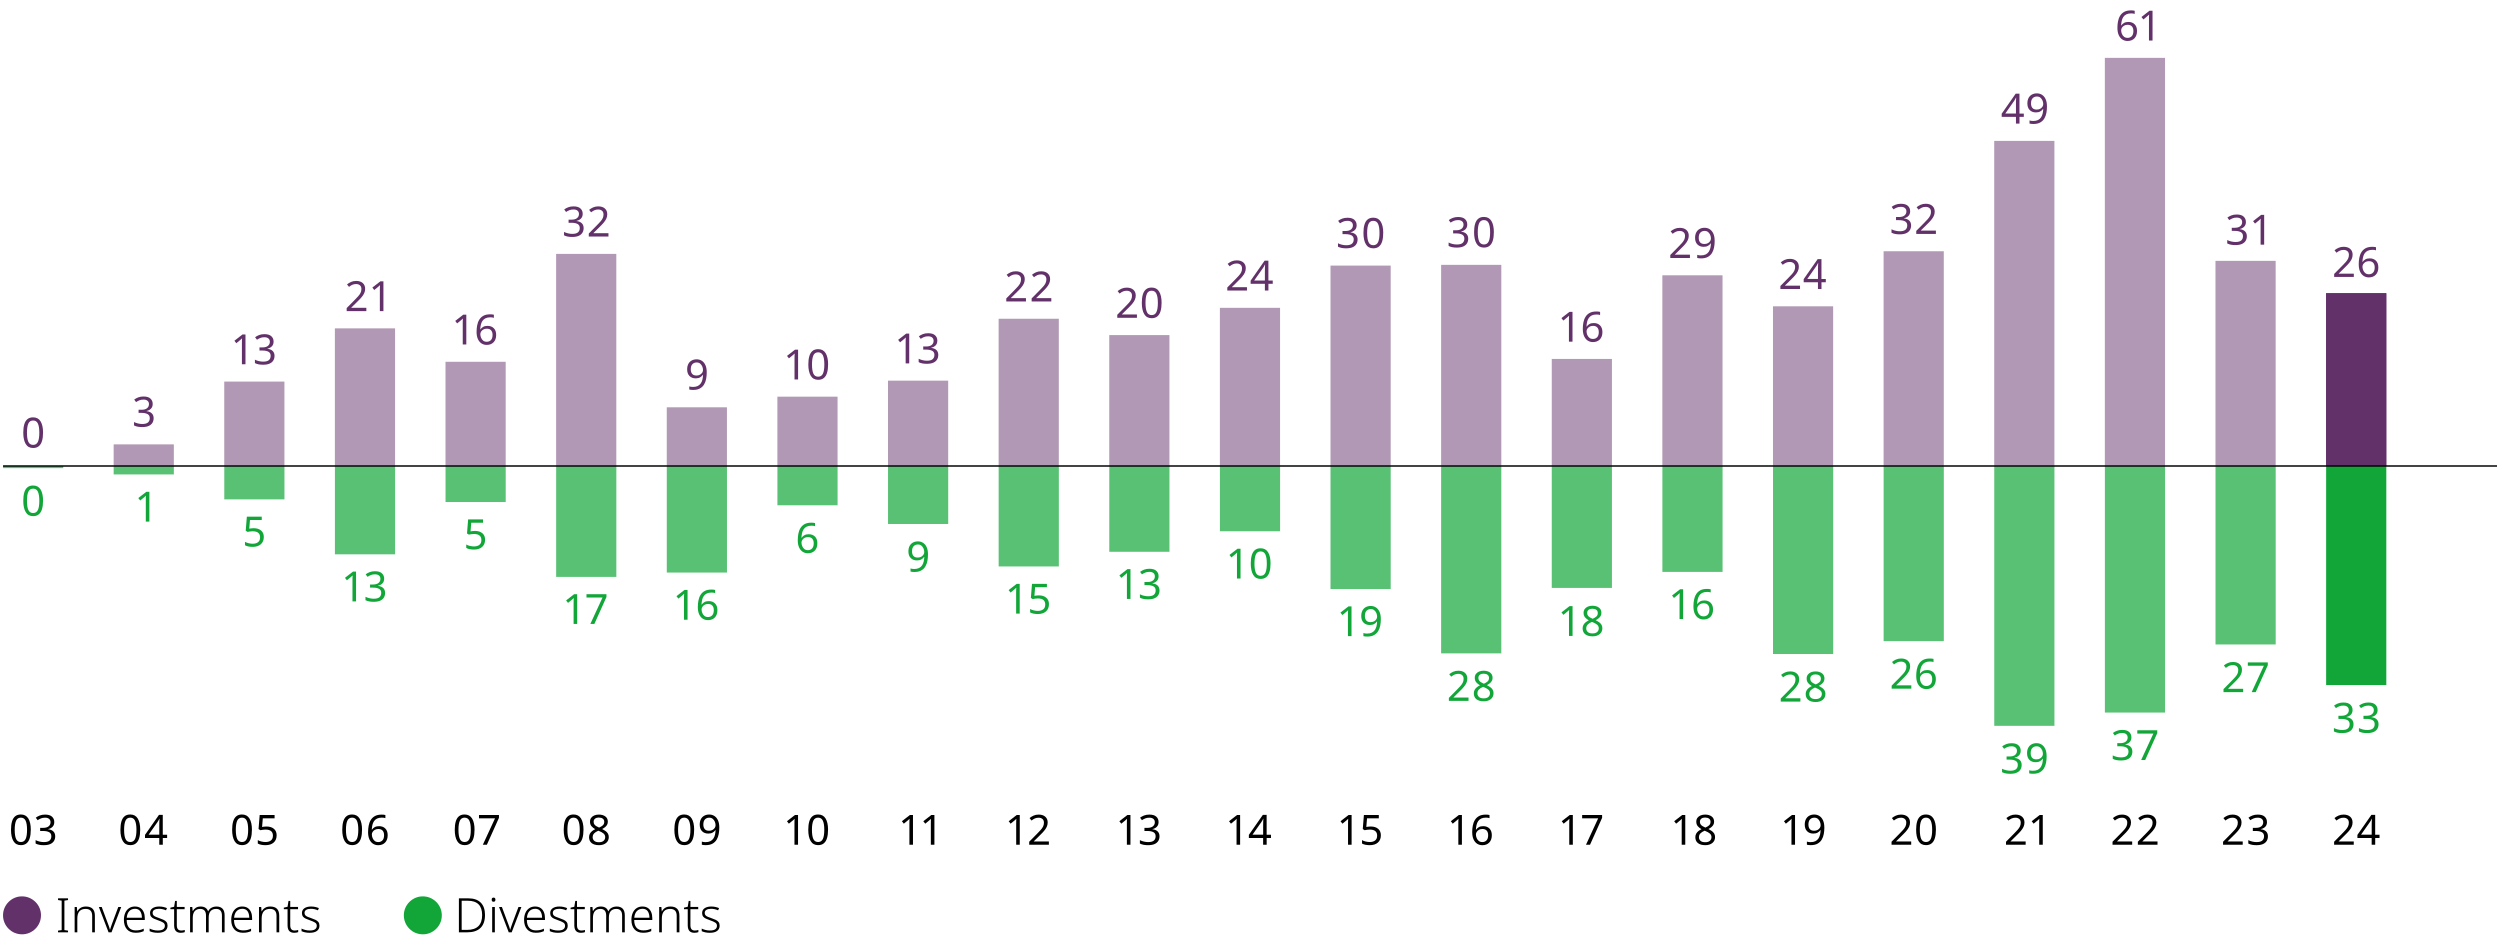 <?xml version="1.0" encoding="UTF-8"?>
<svg xmlns="http://www.w3.org/2000/svg" xmlns:xlink="http://www.w3.org/1999/xlink" viewBox="0 0 840 315">
  <defs>
    <clipPath id="clippath">
      <rect x="-297" y="-157" width="1434" height="902" style="fill: none; stroke-width: 0px;"/>
    </clipPath>
    <clipPath id="clippath-1">
      <rect x="1.01" y="-13.08" width="837.98" height="346.39" style="fill: none; stroke-width: 0px;"/>
    </clipPath>
    <clipPath id="clippath-2">
      <rect x="1.01" y="-13.08" width="837.98" height="346.39" style="fill: none; stroke-width: 0px;"/>
    </clipPath>
    <clipPath id="clippath-3">
      <rect x="1.01" y="-13.08" width="837.98" height="346.39" style="fill: none; stroke-width: 0px;"/>
    </clipPath>
    <clipPath id="clippath-5">
      <rect x="1.01" y="-13.08" width="837.98" height="346.39" style="fill: none; stroke-width: 0px;"/>
    </clipPath>
  </defs>
  <g style="isolation: isolate;">
    <g id="Layer_1" data-name="Layer 1">
      <g style="clip-path: url(#clippath);">
        <g>
          <path d="M196.05,278.82c0,1.08-.11,2.01-.34,2.77-.22.77-.58,1.35-1.07,1.76-.49.41-1.13.62-1.92.62-1.13,0-1.96-.46-2.5-1.37-.54-.91-.81-2.17-.81-3.79,0-1.08.11-2.01.33-2.77.22-.77.57-1.35,1.06-1.76.49-.41,1.12-.61,1.92-.61,1.12,0,1.96.45,2.51,1.35.55.9.83,2.16.83,3.79ZM190.65,278.82c0,1.37.16,2.4.47,3.08.31.68.85,1.02,1.6,1.02s1.28-.34,1.6-1.01c.32-.68.48-1.71.48-3.09s-.16-2.38-.48-3.07c-.32-.68-.86-1.02-1.6-1.02s-1.29.34-1.6,1.02c-.31.68-.47,1.7-.47,3.07Z" style="fill: #000; stroke-width: 0px;"/>
          <path d="M201.23,273.7c.88,0,1.6.21,2.16.62s.84,1,.84,1.78c0,.4-.09.75-.26,1.05-.17.3-.4.56-.69.79-.29.23-.61.43-.95.61.41.21.78.43,1.12.67.34.24.6.53.8.85.2.33.3.72.3,1.18,0,.84-.3,1.5-.9,1.99-.6.49-1.39.74-2.38.74-1.08,0-1.91-.24-2.49-.71-.57-.47-.86-1.13-.86-1.98,0-.45.1-.84.29-1.18.19-.34.45-.63.76-.88s.66-.45,1.02-.62c-.49-.28-.91-.62-1.25-1.01-.34-.4-.5-.9-.5-1.52,0-.5.13-.93.39-1.29.26-.35.62-.62,1.06-.81.45-.19.96-.28,1.53-.28ZM199.13,281.3c0,.49.17.89.52,1.21.35.32.88.48,1.6.48.68,0,1.2-.16,1.56-.48.36-.32.54-.74.54-1.25,0-.48-.19-.89-.57-1.21-.38-.32-.89-.6-1.53-.85l-.22-.08c-.62.27-1.08.57-1.41.91-.32.34-.48.76-.48,1.27ZM201.22,274.69c-.52,0-.95.12-1.27.37-.33.25-.49.6-.49,1.07,0,.35.08.63.25.87.16.23.38.43.67.6.28.16.59.32.92.47.49-.21.89-.45,1.23-.74.33-.29.5-.69.5-1.19,0-.47-.16-.82-.49-1.07-.33-.25-.76-.37-1.3-.37Z" style="fill: #000; stroke-width: 0px;"/>
        </g>
        <g>
          <path d="M233.23,278.82c0,1.08-.11,2.01-.34,2.77-.22.77-.58,1.35-1.07,1.76-.49.41-1.13.62-1.92.62-1.13,0-1.96-.46-2.5-1.37-.54-.91-.81-2.17-.81-3.79,0-1.08.11-2.01.33-2.77.22-.77.57-1.35,1.06-1.76.49-.41,1.12-.61,1.92-.61,1.12,0,1.96.45,2.51,1.35.55.9.83,2.16.83,3.79ZM227.83,278.82c0,1.37.16,2.4.47,3.08.31.68.85,1.02,1.6,1.02s1.28-.34,1.6-1.01c.32-.68.48-1.71.48-3.09s-.16-2.38-.48-3.07c-.32-.68-.86-1.02-1.6-1.02s-1.29.34-1.6,1.02c-.31.68-.47,1.7-.47,3.07Z" style="fill: #000; stroke-width: 0px;"/>
          <path d="M241.68,278.11c0,.72-.06,1.43-.19,2.12s-.35,1.33-.69,1.89c-.33.56-.8,1.01-1.4,1.35-.6.34-1.37.5-2.32.5-.19,0-.41-.01-.66-.04-.25-.02-.45-.06-.6-.1v-1.05c.36.12.77.18,1.23.18.65,0,1.19-.11,1.62-.32s.76-.51,1.02-.88.43-.8.55-1.29c.11-.49.18-1.01.2-1.55h-.08c-.21.32-.51.59-.9.82-.38.23-.88.34-1.48.34-.86,0-1.55-.26-2.08-.79-.53-.53-.79-1.27-.79-2.23,0-.7.13-1.3.39-1.81s.63-.89,1.11-1.16c.48-.27,1.04-.41,1.69-.41s1.21.16,1.72.48c.51.32.92.81,1.22,1.46.3.65.45,1.47.45,2.47ZM238.29,274.74c-.58,0-1.05.19-1.42.57-.37.38-.55.97-.55,1.75,0,.64.16,1.15.47,1.52.31.37.8.55,1.45.55.45,0,.84-.09,1.16-.27s.58-.41.76-.69c.18-.28.27-.57.27-.87,0-.4-.08-.8-.24-1.19s-.4-.72-.71-.98-.71-.39-1.19-.39Z" style="fill: #000; stroke-width: 0px;"/>
        </g>
        <g>
          <path d="M159.44,278.82c0,1.08-.11,2.01-.34,2.77-.22.77-.58,1.35-1.07,1.76-.49.41-1.13.62-1.92.62-1.13,0-1.96-.46-2.5-1.37-.54-.91-.81-2.17-.81-3.79,0-1.08.11-2.01.33-2.77.22-.77.57-1.35,1.06-1.76.49-.41,1.12-.61,1.92-.61,1.12,0,1.96.45,2.51,1.35.55.9.83,2.16.83,3.79ZM154.04,278.82c0,1.37.16,2.4.47,3.08.31.68.85,1.02,1.6,1.02s1.28-.34,1.6-1.01c.32-.68.48-1.71.48-3.09s-.16-2.38-.48-3.07c-.32-.68-.86-1.02-1.6-1.02s-1.29.34-1.6,1.02c-.31.68-.47,1.7-.47,3.07Z" style="fill: #000; stroke-width: 0px;"/>
          <path d="M162.23,283.84l4.1-8.88h-5.39v-1.12h6.71v.95l-4.06,9.04h-1.36Z" style="fill: #000; stroke-width: 0px;"/>
        </g>
        <g>
          <path d="M121.64,278.82c0,1.08-.11,2.01-.34,2.77-.22.77-.58,1.35-1.07,1.76-.49.41-1.13.62-1.92.62-1.13,0-1.96-.46-2.5-1.37-.54-.91-.81-2.17-.81-3.79,0-1.08.11-2.01.33-2.77.22-.77.57-1.35,1.06-1.76.49-.41,1.12-.61,1.92-.61,1.12,0,1.96.45,2.51,1.35.55.9.83,2.16.83,3.79ZM116.24,278.82c0,1.37.16,2.4.47,3.08.31.68.85,1.02,1.6,1.02s1.28-.34,1.6-1.01c.32-.68.48-1.71.48-3.09s-.16-2.38-.48-3.07c-.32-.68-.86-1.02-1.6-1.02s-1.29.34-1.6,1.02c-.31.68-.47,1.7-.47,3.07Z" style="fill: #000; stroke-width: 0px;"/>
          <path d="M123.68,279.57c0-.72.06-1.43.19-2.12s.35-1.33.69-1.89c.33-.56.8-1.02,1.39-1.35.6-.34,1.37-.5,2.31-.5.2,0,.41,0,.65.03s.43.05.58.1v1.05c-.17-.06-.36-.1-.57-.13s-.42-.04-.63-.04c-.64,0-1.18.11-1.61.32-.43.21-.77.51-1.02.88-.25.37-.43.8-.54,1.29-.11.49-.18,1-.21,1.55h.08c.21-.33.51-.6.9-.83.38-.23.87-.34,1.47-.34.87,0,1.57.26,2.1.79.53.53.8,1.28.8,2.25,0,1.05-.29,1.87-.86,2.46-.57.6-1.35.9-2.32.9-.63,0-1.21-.16-1.72-.48-.51-.32-.92-.8-1.23-1.46-.3-.65-.46-1.48-.46-2.48ZM127.07,282.94c.59,0,1.06-.19,1.43-.57.36-.38.55-.96.55-1.76,0-.63-.16-1.14-.48-1.51-.32-.37-.8-.56-1.45-.56-.44,0-.82.09-1.15.27s-.58.42-.76.7-.27.57-.27.86c0,.4.08.8.24,1.2.16.4.4.72.71.98.32.26.71.38,1.19.38Z" style="fill: #000; stroke-width: 0px;"/>
        </g>
        <g>
          <path d="M84.64,278.82c0,1.08-.11,2.01-.34,2.77-.22.77-.58,1.35-1.07,1.76-.49.41-1.13.62-1.92.62-1.13,0-1.96-.46-2.5-1.37-.54-.91-.81-2.17-.81-3.79,0-1.08.11-2.01.33-2.77.22-.77.57-1.35,1.06-1.76.49-.41,1.12-.61,1.92-.61,1.12,0,1.96.45,2.51,1.35.55.9.83,2.16.83,3.79ZM79.23,278.82c0,1.37.16,2.4.47,3.08.31.68.85,1.02,1.6,1.02s1.28-.34,1.6-1.01c.32-.68.48-1.71.48-3.09s-.16-2.38-.48-3.07c-.32-.68-.86-1.02-1.6-1.02s-1.29.34-1.6,1.02c-.31.68-.47,1.7-.47,3.07Z" style="fill: #000; stroke-width: 0px;"/>
          <path d="M89.59,277.71c1.02,0,1.83.26,2.44.77s.92,1.24.92,2.17c0,1.04-.33,1.85-.99,2.44-.66.59-1.58.89-2.75.89-.52,0-1.01-.05-1.46-.14-.45-.09-.83-.23-1.13-.41v-1.16c.34.21.74.37,1.23.48.48.12.94.17,1.38.17.74,0,1.33-.17,1.79-.52s.68-.89.68-1.63c0-.65-.2-1.16-.6-1.5-.4-.35-1.04-.53-1.9-.53-.26,0-.56.02-.9.07s-.61.09-.81.14l-.62-.39.38-4.72h5.01v1.12h-3.96l-.24,2.9c.16-.03.37-.06.64-.1.27-.04.57-.06.9-.06Z" style="fill: #000; stroke-width: 0px;"/>
        </g>
        <g>
          <path d="M47.1,278.82c0,1.08-.11,2.01-.34,2.77-.22.77-.58,1.35-1.07,1.76-.49.41-1.13.62-1.92.62-1.13,0-1.96-.46-2.5-1.37-.54-.91-.81-2.17-.81-3.79,0-1.08.11-2.01.33-2.77.22-.77.57-1.35,1.06-1.76.49-.41,1.12-.61,1.92-.61,1.12,0,1.96.45,2.51,1.35.55.9.83,2.16.83,3.79ZM41.7,278.82c0,1.37.16,2.4.47,3.08.31.68.85,1.02,1.6,1.02s1.28-.34,1.6-1.01c.32-.68.48-1.71.48-3.09s-.16-2.38-.48-3.07c-.32-.68-.86-1.02-1.6-1.02s-1.29.34-1.6,1.02c-.31.68-.47,1.7-.47,3.07Z" style="fill: #000; stroke-width: 0px;"/>
          <path d="M56.16,281.57h-1.46v2.27h-1.19v-2.27h-4.79v-1.05l4.7-6.73h1.27v6.68h1.46v1.11ZM53.52,280.46v-3.15c0-.49,0-.9.02-1.24.01-.34.03-.67.05-.97h-.06c-.08.18-.17.37-.28.57-.11.21-.22.38-.32.52l-3,4.27h3.58Z" style="fill: #000; stroke-width: 0px;"/>
        </g>
        <g>
          <path d="M10.34,278.82c0,1.08-.11,2.01-.34,2.77-.22.77-.58,1.35-1.07,1.76-.49.41-1.13.62-1.92.62-1.13,0-1.96-.46-2.5-1.37-.54-.91-.81-2.17-.81-3.79,0-1.08.11-2.01.33-2.77.22-.77.57-1.35,1.06-1.76.49-.41,1.12-.61,1.92-.61,1.12,0,1.96.45,2.51,1.35.55.9.83,2.16.83,3.79ZM4.94,278.82c0,1.37.16,2.4.47,3.08.31.68.85,1.02,1.6,1.02s1.28-.34,1.6-1.01c.32-.68.48-1.71.48-3.09s-.16-2.38-.48-3.07c-.32-.68-.86-1.02-1.6-1.02s-1.29.34-1.6,1.02c-.31.68-.47,1.7-.47,3.07Z" style="fill: #000; stroke-width: 0px;"/>
          <path d="M18.24,276.18c0,.67-.19,1.21-.57,1.6-.38.4-.88.66-1.5.79v.06c.79.09,1.39.35,1.79.76.4.41.59.95.59,1.61,0,.59-.14,1.11-.41,1.55-.27.45-.69.8-1.25,1.05-.56.25-1.29.38-2.18.38-.52,0-1.01-.04-1.46-.12-.45-.08-.88-.22-1.29-.43v-1.15c.42.21.87.38,1.36.49s.95.17,1.4.17c.9,0,1.54-.17,1.94-.52.4-.35.59-.83.59-1.45s-.25-1.08-.73-1.35c-.49-.27-1.18-.41-2.06-.41h-.97v-1.05h.98c.82,0,1.44-.17,1.87-.52.42-.35.64-.8.64-1.37,0-.48-.16-.86-.49-1.13-.33-.27-.77-.4-1.33-.4s-1,.08-1.39.24c-.38.16-.76.36-1.13.6l-.62-.84c.35-.28.8-.52,1.32-.73.53-.21,1.13-.31,1.8-.31,1.04,0,1.82.23,2.33.7.51.47.76,1.06.76,1.78Z" style="fill: #000; stroke-width: 0px;"/>
        </g>
        <g>
          <path d="M268.14,283.84h-1.2v-6.99c0-.4,0-.72.01-.97,0-.24.02-.49.04-.76-.15.15-.29.28-.41.38-.13.1-.28.23-.46.39l-1.06.87-.64-.83,2.7-2.1h1.02v10Z" style="fill: #000; stroke-width: 0px;"/>
          <path d="M278.22,278.82c0,1.08-.11,2.01-.34,2.77-.22.77-.58,1.35-1.07,1.76-.49.41-1.13.62-1.92.62-1.13,0-1.96-.46-2.5-1.37-.54-.91-.81-2.17-.81-3.79,0-1.08.11-2.01.33-2.77.22-.77.57-1.35,1.06-1.76.49-.41,1.12-.61,1.92-.61,1.12,0,1.96.45,2.51,1.35.55.9.83,2.16.83,3.79ZM272.81,278.82c0,1.37.16,2.4.47,3.08.31.68.85,1.02,1.6,1.02s1.28-.34,1.6-1.01c.32-.68.48-1.71.48-3.09s-.16-2.38-.48-3.07c-.32-.68-.86-1.02-1.6-1.02s-1.29.34-1.6,1.02c-.31.68-.47,1.7-.47,3.07Z" style="fill: #000; stroke-width: 0px;"/>
        </g>
        <g>
          <path d="M306.76,283.84h-1.2v-6.99c0-.4,0-.72.01-.97,0-.24.02-.49.04-.76-.15.15-.29.28-.41.38-.13.1-.28.23-.46.39l-1.06.87-.64-.83,2.7-2.1h1.02v10Z" style="fill: #000; stroke-width: 0px;"/>
          <path d="M313.96,283.84h-1.2v-6.99c0-.4,0-.72.01-.97,0-.24.02-.49.04-.76-.15.15-.29.28-.41.38-.13.1-.28.23-.46.39l-1.06.87-.64-.83,2.7-2.1h1.02v10Z" style="fill: #000; stroke-width: 0px;"/>
        </g>
        <g>
          <path d="M342.64,283.84h-1.2v-6.99c0-.4,0-.72.01-.97,0-.24.02-.49.04-.76-.15.15-.29.28-.41.38-.13.1-.28.23-.46.39l-1.06.87-.64-.83,2.7-2.1h1.02v10Z" style="fill: #000; stroke-width: 0px;"/>
          <path d="M352.42,283.84h-6.61v-1.02l2.62-2.65c.49-.5.92-.95,1.27-1.34.35-.39.61-.77.79-1.15.18-.37.27-.79.27-1.25,0-.55-.16-.97-.49-1.25-.33-.28-.75-.43-1.27-.43-.5,0-.92.08-1.29.25s-.74.4-1.12.7l-.66-.83c.39-.33.84-.6,1.35-.83.51-.23,1.08-.34,1.72-.34.93,0,1.67.24,2.21.71.54.48.81,1.12.81,1.95,0,.52-.11,1.01-.32,1.47-.21.46-.51.91-.9,1.36-.38.45-.83.92-1.34,1.41l-2.09,2.06v.06h5.05v1.12Z" style="fill: #000; stroke-width: 0px;"/>
        </g>
        <g>
          <path d="M379.83,283.84h-1.2v-6.99c0-.4,0-.72.01-.97,0-.24.02-.49.04-.76-.15.15-.29.28-.41.38-.13.1-.28.23-.46.39l-1.06.87-.64-.83,2.7-2.1h1.02v10Z" style="fill: #000; stroke-width: 0px;"/>
          <path d="M389.28,276.18c0,.67-.19,1.21-.57,1.6-.38.4-.88.66-1.5.79v.06c.79.09,1.39.35,1.79.76.4.41.59.95.59,1.61,0,.59-.14,1.11-.41,1.55-.27.45-.69.8-1.25,1.05-.56.25-1.29.38-2.18.38-.52,0-1.01-.04-1.46-.12-.45-.08-.88-.22-1.29-.43v-1.15c.42.21.87.38,1.36.49s.95.17,1.4.17c.9,0,1.54-.17,1.94-.52.4-.35.59-.83.59-1.45s-.25-1.08-.73-1.35c-.49-.27-1.18-.41-2.06-.41h-.97v-1.05h.98c.82,0,1.44-.17,1.87-.52.42-.35.64-.8.64-1.37,0-.48-.16-.86-.49-1.13-.33-.27-.77-.4-1.33-.4s-1,.08-1.39.24c-.38.16-.76.36-1.13.6l-.62-.84c.35-.28.8-.52,1.32-.73.53-.21,1.13-.31,1.8-.31,1.04,0,1.82.23,2.33.7.51.47.76,1.06.76,1.78Z" style="fill: #000; stroke-width: 0px;"/>
        </g>
        <g>
          <path d="M416.68,283.84h-1.2v-6.99c0-.4,0-.72.01-.97,0-.24.02-.49.04-.76-.15.15-.29.28-.41.38-.13.1-.28.23-.46.39l-1.06.87-.64-.83,2.7-2.1h1.02v10Z" style="fill: #000; stroke-width: 0px;"/>
          <path d="M427.06,281.57h-1.46v2.27h-1.19v-2.27h-4.79v-1.05l4.7-6.73h1.27v6.68h1.46v1.11ZM424.42,280.46v-3.15c0-.49,0-.9.02-1.24.01-.34.03-.67.05-.97h-.06c-.07.18-.17.37-.28.57-.11.21-.22.38-.32.52l-3,4.27h3.58Z" style="fill: #000; stroke-width: 0px;"/>
        </g>
        <g>
          <path d="M454.14,283.84h-1.2v-6.99c0-.4,0-.72.01-.97,0-.24.02-.49.04-.76-.15.15-.29.28-.41.38-.13.1-.28.23-.46.39l-1.06.87-.64-.83,2.7-2.1h1.02v10Z" style="fill: #000; stroke-width: 0px;"/>
          <path d="M460.61,277.71c1.02,0,1.83.26,2.44.77s.92,1.24.92,2.17c0,1.04-.33,1.85-.99,2.44-.66.59-1.57.89-2.75.89-.52,0-1.01-.05-1.46-.14-.45-.09-.83-.23-1.13-.41v-1.16c.34.21.74.37,1.23.48.48.12.94.17,1.38.17.74,0,1.33-.17,1.79-.52.45-.35.68-.89.68-1.63,0-.65-.2-1.16-.6-1.5-.4-.35-1.04-.53-1.9-.53-.26,0-.56.02-.9.07s-.61.09-.81.14l-.62-.39.38-4.72h5.01v1.12h-3.96l-.24,2.9c.16-.03.37-.06.64-.1.27-.04.57-.06.9-.06Z" style="fill: #000; stroke-width: 0px;"/>
        </g>
        <g>
          <path d="M491.2,283.84h-1.2v-6.99c0-.4,0-.72.01-.97,0-.24.02-.49.04-.76-.15.15-.29.28-.41.38-.13.1-.28.23-.46.39l-1.06.87-.64-.83,2.7-2.1h1.02v10Z" style="fill: #000; stroke-width: 0px;"/>
          <path d="M494.66,279.57c0-.72.06-1.43.19-2.12s.35-1.33.69-1.89c.33-.56.8-1.02,1.39-1.35.6-.34,1.37-.5,2.31-.5.2,0,.41,0,.65.03s.43.05.58.1v1.05c-.17-.06-.36-.1-.57-.13s-.42-.04-.63-.04c-.64,0-1.18.11-1.61.32-.43.21-.77.51-1.01.88-.25.37-.43.8-.54,1.29-.11.49-.18,1-.21,1.55h.08c.21-.33.51-.6.9-.83.38-.23.87-.34,1.47-.34.87,0,1.57.26,2.1.79s.8,1.28.8,2.25c0,1.05-.29,1.87-.86,2.46s-1.35.9-2.32.9c-.63,0-1.21-.16-1.72-.48-.51-.32-.92-.8-1.23-1.46-.3-.65-.46-1.48-.46-2.48ZM498.04,282.94c.59,0,1.06-.19,1.43-.57s.55-.96.55-1.76c0-.63-.16-1.14-.48-1.51-.32-.37-.81-.56-1.45-.56-.44,0-.82.09-1.15.27-.33.18-.58.42-.76.7s-.27.57-.27.86c0,.4.08.8.24,1.2.16.4.4.72.71.98.32.26.71.38,1.19.38Z" style="fill: #000; stroke-width: 0px;"/>
        </g>
        <g>
          <path d="M528.47,283.84h-1.2v-6.99c0-.4,0-.72.01-.97,0-.24.02-.49.04-.76-.15.15-.29.28-.41.38-.13.1-.28.23-.46.39l-1.06.87-.64-.83,2.7-2.1h1.02v10Z" style="fill: #000; stroke-width: 0px;"/>
          <path d="M532.89,283.84l4.1-8.88h-5.39v-1.12h6.71v.95l-4.06,9.04h-1.36Z" style="fill: #000; stroke-width: 0px;"/>
        </g>
        <g>
          <path d="M566.25,283.84h-1.2v-6.99c0-.4,0-.72.01-.97,0-.24.02-.49.04-.76-.15.15-.29.28-.41.38-.13.1-.28.23-.46.39l-1.06.87-.64-.83,2.7-2.1h1.02v10Z" style="fill: #000; stroke-width: 0px;"/>
          <path d="M572.94,273.7c.88,0,1.6.21,2.16.62.56.41.84,1,.84,1.78,0,.4-.09.75-.26,1.05s-.4.56-.69.79c-.29.23-.61.43-.95.61.41.21.78.43,1.12.67.34.24.6.53.8.85.2.33.3.72.3,1.18,0,.84-.3,1.5-.9,1.99-.6.49-1.39.74-2.38.74-1.08,0-1.91-.24-2.49-.71s-.86-1.13-.86-1.98c0-.45.1-.84.29-1.18s.45-.63.76-.88c.32-.24.66-.45,1.02-.62-.49-.28-.91-.62-1.25-1.01-.34-.4-.5-.9-.5-1.52,0-.5.13-.93.39-1.29.26-.35.62-.62,1.06-.81.45-.19.96-.28,1.53-.28ZM570.84,281.3c0,.49.17.89.52,1.21.34.32.88.48,1.6.48.68,0,1.2-.16,1.56-.48.36-.32.54-.74.54-1.25,0-.48-.19-.89-.57-1.21-.38-.32-.89-.6-1.53-.85l-.22-.08c-.62.27-1.08.57-1.41.91s-.48.76-.48,1.27ZM572.93,274.69c-.52,0-.95.12-1.27.37-.33.25-.49.6-.49,1.07,0,.35.08.63.25.87s.38.43.67.6c.28.16.59.32.92.47.49-.21.89-.45,1.23-.74.33-.29.5-.69.5-1.19,0-.47-.16-.82-.49-1.07-.33-.25-.76-.37-1.3-.37Z" style="fill: #000; stroke-width: 0px;"/>
        </g>
        <g>
          <path d="M603.13,283.84h-1.2v-6.99c0-.4,0-.72.01-.97,0-.24.02-.49.04-.76-.15.15-.29.28-.41.38-.13.1-.28.23-.46.39l-1.06.87-.64-.83,2.7-2.1h1.02v10Z" style="fill: #000; stroke-width: 0px;"/>
          <path d="M612.98,278.11c0,.72-.06,1.43-.19,2.12s-.35,1.33-.69,1.89c-.33.56-.8,1.01-1.4,1.35-.6.34-1.37.5-2.32.5-.19,0-.41-.01-.66-.04s-.45-.06-.6-.1v-1.05c.36.12.77.18,1.23.18.65,0,1.19-.11,1.62-.32.42-.21.76-.51,1.01-.88s.43-.8.55-1.29c.11-.49.18-1.01.2-1.55h-.08c-.21.32-.51.59-.9.82-.38.23-.88.34-1.48.34-.86,0-1.55-.26-2.08-.79s-.79-1.27-.79-2.23c0-.7.13-1.3.39-1.81.26-.5.63-.89,1.11-1.16.48-.27,1.04-.41,1.69-.41s1.21.16,1.72.48c.51.32.92.81,1.22,1.46.3.65.45,1.47.45,2.47ZM609.6,274.74c-.58,0-1.05.19-1.42.57-.37.38-.55.97-.55,1.75,0,.64.16,1.15.47,1.52s.8.55,1.45.55c.45,0,.83-.09,1.16-.27.33-.18.58-.41.76-.69.18-.28.27-.57.27-.87,0-.4-.08-.8-.24-1.19s-.4-.72-.71-.98-.71-.39-1.19-.39Z" style="fill: #000; stroke-width: 0px;"/>
        </g>
        <g>
          <path d="M642.17,283.84h-6.61v-1.02l2.62-2.65c.49-.5.92-.95,1.27-1.34.35-.39.61-.77.79-1.15.18-.37.27-.79.27-1.25,0-.55-.16-.97-.49-1.25-.33-.28-.75-.43-1.27-.43-.49,0-.92.08-1.29.25-.36.17-.74.4-1.12.7l-.66-.83c.39-.33.84-.6,1.35-.83.51-.23,1.08-.34,1.71-.34.93,0,1.67.24,2.21.71.54.48.81,1.12.81,1.95,0,.52-.11,1.01-.32,1.47-.21.46-.51.91-.9,1.36-.38.45-.83.92-1.34,1.41l-2.09,2.06v.06h5.05v1.12Z" style="fill: #000; stroke-width: 0px;"/>
          <path d="M650.46,278.82c0,1.08-.11,2.01-.34,2.77-.22.77-.58,1.35-1.07,1.76s-1.13.62-1.92.62c-1.13,0-1.96-.46-2.5-1.37-.54-.91-.81-2.17-.81-3.79,0-1.08.11-2.01.33-2.77.22-.77.57-1.35,1.06-1.76.49-.41,1.12-.61,1.92-.61,1.12,0,1.96.45,2.51,1.35s.83,2.16.83,3.79ZM645.06,278.82c0,1.37.16,2.4.47,3.08.31.68.85,1.02,1.6,1.02s1.28-.34,1.6-1.01c.32-.68.48-1.71.48-3.09s-.16-2.38-.48-3.07c-.32-.68-.86-1.02-1.6-1.02s-1.29.34-1.6,1.02c-.31.68-.47,1.7-.47,3.07Z" style="fill: #000; stroke-width: 0px;"/>
        </g>
        <g>
          <path d="M680.63,283.84h-6.61v-1.02l2.62-2.65c.49-.5.92-.95,1.27-1.34.35-.39.61-.77.79-1.15.18-.37.27-.79.27-1.25,0-.55-.16-.97-.49-1.25-.33-.28-.75-.43-1.27-.43-.49,0-.92.08-1.29.25-.36.17-.74.4-1.12.7l-.66-.83c.39-.33.84-.6,1.35-.83.51-.23,1.08-.34,1.71-.34.93,0,1.67.24,2.21.71.54.48.81,1.12.81,1.95,0,.52-.11,1.01-.32,1.47-.21.46-.51.91-.9,1.36-.38.45-.83.92-1.34,1.41l-2.09,2.06v.06h5.05v1.12Z" style="fill: #000; stroke-width: 0px;"/>
          <path d="M686.37,283.84h-1.2v-6.99c0-.4,0-.72.01-.97,0-.24.02-.49.04-.76-.15.15-.29.28-.41.38-.13.1-.28.23-.46.39l-1.06.87-.64-.83,2.7-2.1h1.02v10Z" style="fill: #000; stroke-width: 0px;"/>
        </g>
        <g>
          <path d="M716.42,283.84h-6.61v-1.02l2.62-2.65c.49-.5.92-.95,1.27-1.34.35-.39.61-.77.79-1.15.18-.37.27-.79.27-1.25,0-.55-.16-.97-.49-1.25-.33-.28-.75-.43-1.27-.43-.49,0-.92.08-1.29.25-.36.17-.74.4-1.12.7l-.66-.83c.39-.33.84-.6,1.35-.83.51-.23,1.08-.34,1.71-.34.93,0,1.67.24,2.21.71.54.48.81,1.12.81,1.95,0,.52-.11,1.01-.32,1.47-.21.46-.51.91-.9,1.36-.38.45-.83.92-1.34,1.41l-2.09,2.06v.06h5.05v1.12Z" style="fill: #000; stroke-width: 0px;"/>
          <path d="M724.93,283.84h-6.61v-1.02l2.62-2.65c.49-.5.92-.95,1.27-1.34.35-.39.61-.77.79-1.15.18-.37.27-.79.27-1.25,0-.55-.16-.97-.49-1.25-.33-.28-.75-.43-1.27-.43-.49,0-.92.08-1.29.25-.36.17-.74.4-1.12.7l-.66-.83c.39-.33.84-.6,1.35-.83.51-.23,1.08-.34,1.71-.34.93,0,1.67.24,2.21.71.54.48.81,1.12.81,1.95,0,.52-.11,1.01-.32,1.47-.21.46-.51.91-.9,1.36-.38.45-.83.92-1.34,1.41l-2.09,2.06v.06h5.05v1.12Z" style="fill: #000; stroke-width: 0px;"/>
        </g>
        <g>
          <path d="M753.56,283.84h-6.61v-1.02l2.62-2.65c.49-.5.92-.95,1.27-1.34.35-.39.61-.77.79-1.15.18-.37.27-.79.27-1.25,0-.55-.16-.97-.49-1.25-.33-.28-.75-.43-1.27-.43-.49,0-.92.08-1.29.25-.36.17-.74.4-1.12.7l-.66-.83c.39-.33.84-.6,1.35-.83.51-.23,1.08-.34,1.71-.34.93,0,1.67.24,2.21.71.54.48.81,1.12.81,1.95,0,.52-.11,1.01-.32,1.47-.21.46-.51.91-.9,1.36-.38.45-.83.92-1.34,1.41l-2.09,2.06v.06h5.05v1.12Z" style="fill: #000; stroke-width: 0px;"/>
          <path d="M761.71,276.18c0,.67-.19,1.21-.57,1.6-.38.4-.88.66-1.5.79v.06c.79.09,1.39.35,1.79.76.4.41.59.95.59,1.61,0,.59-.14,1.11-.41,1.55-.27.45-.69.8-1.25,1.05-.56.25-1.29.38-2.18.38-.52,0-1.01-.04-1.46-.12s-.88-.22-1.29-.43v-1.15c.42.21.87.38,1.36.49s.95.17,1.4.17c.9,0,1.54-.17,1.94-.52s.59-.83.59-1.45-.25-1.08-.74-1.35c-.49-.27-1.18-.41-2.06-.41h-.97v-1.05h.98c.82,0,1.44-.17,1.87-.52.42-.35.64-.8.64-1.37,0-.48-.16-.86-.49-1.13-.33-.27-.77-.4-1.33-.4s-1,.08-1.39.24-.76.36-1.13.6l-.62-.84c.36-.28.8-.52,1.32-.73.53-.21,1.13-.31,1.8-.31,1.05,0,1.82.23,2.33.7s.76,1.06.76,1.78Z" style="fill: #000; stroke-width: 0px;"/>
        </g>
        <g>
          <path d="M790.87,283.84h-6.61v-1.02l2.62-2.65c.49-.5.92-.95,1.27-1.34.35-.39.61-.77.79-1.15.18-.37.27-.79.27-1.25,0-.55-.16-.97-.49-1.25-.33-.28-.75-.43-1.27-.43-.49,0-.92.08-1.29.25-.36.17-.74.4-1.12.7l-.66-.83c.39-.33.84-.6,1.35-.83.51-.23,1.08-.34,1.71-.34.93,0,1.67.24,2.21.71.54.48.81,1.12.81,1.95,0,.52-.11,1.01-.32,1.47-.21.46-.51.91-.9,1.36-.38.45-.83.92-1.34,1.41l-2.09,2.06v.06h5.05v1.12Z" style="fill: #000; stroke-width: 0px;"/>
          <path d="M799.53,281.57h-1.46v2.27h-1.19v-2.27h-4.79v-1.05l4.7-6.73h1.27v6.68h1.46v1.11ZM796.89,280.46v-3.15c0-.49,0-.9.02-1.24.01-.34.03-.67.05-.97h-.06c-.07.18-.17.37-.28.57-.11.21-.22.38-.32.52l-3,4.27h3.58Z" style="fill: #000; stroke-width: 0px;"/>
        </g>
        <g style="clip-path: url(#clippath-1);">
          <path d="M13.77,307.55c0,.86-.16,1.67-.48,2.44-.32.77-.78,1.46-1.39,2.07-.6.6-1.29,1.06-2.06,1.39-.77.32-1.59.48-2.44.48s-1.68-.16-2.45-.48c-.77-.32-1.46-.78-2.06-1.39-.61-.61-1.07-1.31-1.39-2.07-.32-.77-.48-1.58-.48-2.44s.16-1.66.48-2.43c.32-.77.78-1.46,1.39-2.07.6-.6,1.29-1.07,2.06-1.39.77-.32,1.58-.48,2.44-.48s1.67.16,2.44.48c.77.32,1.46.78,2.08,1.39.61.61,1.07,1.3,1.39,2.07.32.77.48,1.58.48,2.43" style="fill: #633169; stroke-width: 0px;"/>
        </g>
        <g>
          <path d="M22.86,313.27h-3.36v-.58l1.22-.18v-9.9l-1.22-.19v-.58h3.36v.58l-1.22.19v9.9l1.22.18v.58Z" style="fill: #000; stroke-width: 0px;"/>
          <path d="M28.89,304.59c.97,0,1.71.25,2.22.75.51.5.77,1.29.77,2.35v5.57h-.91v-5.5c0-.81-.18-1.41-.55-1.79-.37-.38-.91-.58-1.62-.58-1.88,0-2.82,1.08-2.82,3.23v4.64h-.9v-8.51h.74l.13,1.47h.06c.22-.47.58-.86,1.06-1.17s1.09-.46,1.82-.46Z" style="fill: #000; stroke-width: 0px;"/>
          <path d="M36.48,313.27l-3.26-8.51h.96l2.11,5.65c.14.35.26.7.38,1.04.11.34.2.65.26.91h.06c.07-.27.17-.57.28-.92.11-.35.23-.69.36-1.03l2.11-5.65h.98l-3.26,8.51h-.98Z" style="fill: #000; stroke-width: 0px;"/>
          <path d="M45.36,304.59c.73,0,1.33.17,1.82.5s.86.8,1.1,1.38c.25.59.37,1.26.37,2.02v.64h-6.08c0,1.12.26,1.98.78,2.58.52.6,1.27.9,2.26.9.53,0,1-.04,1.39-.13.39-.09.83-.24,1.3-.45v.83c-.43.19-.85.33-1.26.42-.42.08-.9.13-1.46.13-1.27,0-2.25-.39-2.93-1.17s-1.02-1.84-1.02-3.18c0-.86.15-1.63.44-2.31.29-.68.72-1.21,1.27-1.59.55-.38,1.23-.58,2.02-.58ZM45.34,305.36c-.78,0-1.41.26-1.9.78s-.77,1.26-.86,2.22h5.1c0-.9-.19-1.62-.57-2.18-.38-.55-.97-.83-1.78-.83Z" style="fill: #000; stroke-width: 0px;"/>
          <path d="M56.3,311.01c0,.78-.29,1.38-.86,1.79-.57.42-1.38.62-2.44.62-.6,0-1.12-.05-1.58-.16-.45-.11-.83-.23-1.14-.38v-.88c.37.19.8.35,1.28.47.48.12.97.18,1.47.18.83,0,1.43-.14,1.81-.42.37-.28.56-.67.56-1.16s-.19-.83-.58-1.08c-.39-.25-.97-.51-1.75-.78-.52-.18-.98-.36-1.38-.54-.4-.18-.71-.42-.94-.71-.22-.29-.34-.69-.34-1.19,0-.68.28-1.22.83-1.6.55-.38,1.3-.58,2.22-.58.51,0,.99.05,1.43.15.44.1.85.23,1.21.38l-.32.75c-.33-.15-.7-.27-1.12-.37-.42-.1-.83-.14-1.25-.14-.67,0-1.19.12-1.57.35-.37.23-.56.58-.56,1.02,0,.34.09.61.27.81.18.2.44.37.78.51s.76.3,1.25.47c.5.17.96.35,1.37.54.41.19.74.44.98.74.24.3.36.7.36,1.2Z" style="fill: #000; stroke-width: 0px;"/>
          <path d="M60.85,312.66c.23,0,.46-.02.68-.06s.4-.08.55-.14v.74c-.17.06-.37.12-.6.16-.23.04-.48.06-.76.06-.7,0-1.25-.2-1.63-.6-.38-.4-.58-1.04-.58-1.93v-5.41h-1.26v-.51l1.26-.29.32-1.97h.58v2.03h2.62v.74h-2.62v5.38c0,1.2.48,1.79,1.44,1.79Z" style="fill: #000; stroke-width: 0px;"/>
          <path d="M72.78,304.59c.84,0,1.5.24,1.98.72.47.48.71,1.24.71,2.27v5.68h-.9v-5.63c0-.77-.17-1.33-.51-1.7-.34-.36-.81-.54-1.41-.54-.81,0-1.43.24-1.87.71-.44.47-.66,1.21-.66,2.2v4.96h-.9v-5.63c0-.77-.17-1.33-.51-1.7-.34-.36-.81-.54-1.41-.54-.81,0-1.43.25-1.87.74s-.66,1.26-.66,2.3v4.83h-.9v-8.51h.74l.13,1.34h.06c.21-.42.54-.77.97-1.06.43-.29.98-.44,1.66-.44.62,0,1.14.13,1.57.4.43.27.73.67.9,1.2h.06c.23-.51.6-.91,1.09-1.18.49-.28,1.07-.42,1.73-.42Z" style="fill: #000; stroke-width: 0px;"/>
          <path d="M81.42,304.59c.73,0,1.33.17,1.82.5s.86.8,1.1,1.38c.25.59.37,1.26.37,2.02v.64h-6.08c0,1.12.26,1.98.78,2.58.52.6,1.27.9,2.26.9.53,0,1-.04,1.39-.13.39-.09.83-.24,1.3-.45v.83c-.43.19-.85.33-1.26.42-.42.08-.9.13-1.46.13-1.27,0-2.25-.39-2.93-1.17s-1.02-1.84-1.02-3.18c0-.86.15-1.63.44-2.31.29-.68.72-1.21,1.27-1.59.55-.38,1.23-.58,2.02-.58ZM81.41,305.36c-.78,0-1.41.26-1.9.78s-.77,1.26-.86,2.22h5.1c0-.9-.19-1.62-.57-2.18-.38-.55-.97-.83-1.78-.83Z" style="fill: #000; stroke-width: 0px;"/>
          <path d="M90.83,304.59c.97,0,1.71.25,2.22.75.51.5.77,1.29.77,2.35v5.57h-.91v-5.5c0-.81-.18-1.41-.55-1.79-.37-.38-.91-.58-1.62-.58-1.88,0-2.82,1.08-2.82,3.23v4.64h-.9v-8.51h.74l.13,1.47h.06c.22-.47.58-.86,1.06-1.17s1.09-.46,1.82-.46Z" style="fill: #000; stroke-width: 0px;"/>
          <path d="M98.96,312.66c.23,0,.46-.02.68-.06s.4-.08.55-.14v.74c-.17.06-.37.12-.6.16-.23.04-.48.06-.76.06-.7,0-1.25-.2-1.63-.6-.38-.4-.58-1.04-.58-1.93v-5.41h-1.26v-.51l1.26-.29.32-1.97h.58v2.03h2.62v.74h-2.62v5.38c0,1.2.48,1.79,1.44,1.79Z" style="fill: #000; stroke-width: 0px;"/>
          <path d="M107.34,311.01c0,.78-.29,1.38-.86,1.79-.57.42-1.38.62-2.44.62-.6,0-1.12-.05-1.58-.16-.45-.11-.83-.23-1.14-.38v-.88c.37.19.8.35,1.28.47.48.12.97.18,1.47.18.83,0,1.43-.14,1.81-.42.37-.28.56-.67.56-1.16s-.19-.83-.58-1.08c-.39-.25-.97-.51-1.75-.78-.52-.18-.98-.36-1.38-.54-.4-.18-.71-.42-.94-.71-.22-.29-.34-.69-.34-1.19,0-.68.28-1.22.83-1.6.55-.38,1.3-.58,2.22-.58.51,0,.99.05,1.43.15.44.1.85.23,1.21.38l-.32.75c-.33-.15-.7-.27-1.12-.37-.42-.1-.83-.14-1.25-.14-.67,0-1.19.12-1.57.35-.37.23-.56.58-.56,1.02,0,.34.09.61.27.81.18.2.44.37.78.51s.76.3,1.25.47c.5.17.96.35,1.37.54.41.19.74.44.98.74.24.3.36.7.36,1.2Z" style="fill: #000; stroke-width: 0px;"/>
        </g>
        <g style="clip-path: url(#clippath-2);">
          <path d="M148.45,307.55c0,.86-.16,1.67-.48,2.44-.32.77-.78,1.46-1.39,2.07-.6.6-1.29,1.06-2.06,1.39-.77.32-1.59.48-2.44.48s-1.68-.16-2.46-.48c-.77-.32-1.46-.78-2.06-1.39-.61-.61-1.07-1.31-1.39-2.07-.32-.77-.48-1.58-.48-2.44s.16-1.66.48-2.43c.32-.77.78-1.46,1.39-2.07.6-.6,1.29-1.07,2.06-1.39.77-.32,1.59-.48,2.44-.48s1.67.16,2.44.48c.77.32,1.46.78,2.08,1.39.61.61,1.07,1.3,1.39,2.07.32.77.48,1.58.48,2.43" style="fill: #12a639; stroke-width: 0px;"/>
        </g>
        <path d="M162.96,307.44c0,1.92-.51,3.37-1.52,4.35-1.01.98-2.49,1.47-4.43,1.47h-2.82v-11.42h3.17c1.81,0,3.2.48,4.16,1.43.96.96,1.44,2.34,1.44,4.17ZM162,307.47c0-3.21-1.61-4.82-4.82-4.82h-2.06v9.79h1.82c3.37,0,5.06-1.66,5.06-4.98Z" style="fill: #000; stroke-width: 0px;"/>
        <g>
          <path d="M165.82,301.6c.43,0,.64.23.64.69s-.21.7-.64.7-.61-.23-.61-.7.2-.69.61-.69ZM166.27,304.75v8.51h-.9v-8.51h.9Z" style="fill: #000; stroke-width: 0px;"/>
          <path d="M170.94,313.27l-3.26-8.51h.96l2.11,5.65c.14.35.26.7.38,1.04.11.34.2.65.26.91h.06c.07-.27.17-.57.28-.92.11-.35.23-.69.36-1.03l2.11-5.65h.98l-3.26,8.51h-.98Z" style="fill: #000; stroke-width: 0px;"/>
          <path d="M179.82,304.59c.73,0,1.33.17,1.82.5s.86.8,1.1,1.38c.25.59.37,1.26.37,2.02v.64h-6.08c0,1.12.26,1.98.78,2.58.52.6,1.27.9,2.26.9.53,0,1-.04,1.39-.13.39-.09.83-.24,1.3-.45v.83c-.43.19-.85.33-1.26.42-.42.08-.9.13-1.46.13-1.27,0-2.25-.39-2.93-1.17s-1.02-1.84-1.02-3.18c0-.86.15-1.63.44-2.31.29-.68.72-1.21,1.27-1.59.55-.38,1.23-.58,2.02-.58ZM179.8,305.36c-.78,0-1.41.26-1.9.78s-.77,1.26-.86,2.22h5.1c0-.9-.19-1.62-.57-2.18-.38-.55-.97-.83-1.78-.83Z" style="fill: #000; stroke-width: 0px;"/>
          <path d="M190.76,311.01c0,.78-.29,1.38-.86,1.79-.57.42-1.38.62-2.44.62-.6,0-1.12-.05-1.58-.16-.45-.11-.83-.23-1.14-.38v-.88c.37.19.8.35,1.28.47.48.12.97.18,1.47.18.83,0,1.43-.14,1.81-.42.37-.28.56-.67.56-1.16s-.19-.83-.58-1.08c-.39-.25-.97-.51-1.75-.78-.52-.18-.98-.36-1.38-.54-.4-.18-.71-.42-.94-.71-.22-.29-.34-.69-.34-1.19,0-.68.28-1.22.83-1.6.55-.38,1.3-.58,2.22-.58.51,0,.99.05,1.43.15.44.1.85.23,1.21.38l-.32.75c-.33-.15-.7-.27-1.12-.37-.42-.1-.83-.14-1.25-.14-.67,0-1.19.12-1.57.35-.37.23-.56.58-.56,1.02,0,.34.09.61.27.81.18.2.44.37.78.51s.76.3,1.25.47c.5.17.96.35,1.37.54.41.19.74.44.98.74.24.3.36.7.36,1.2Z" style="fill: #000; stroke-width: 0px;"/>
          <path d="M195.31,312.66c.23,0,.46-.02.68-.06s.4-.08.55-.14v.74c-.17.06-.37.12-.6.16-.23.04-.48.06-.76.06-.7,0-1.25-.2-1.63-.6-.38-.4-.58-1.04-.58-1.93v-5.41h-1.26v-.51l1.26-.29.32-1.97h.58v2.03h2.62v.74h-2.62v5.38c0,1.2.48,1.79,1.44,1.79Z" style="fill: #000; stroke-width: 0px;"/>
          <path d="M207.24,304.59c.84,0,1.5.24,1.98.72.47.48.71,1.24.71,2.27v5.68h-.9v-5.63c0-.77-.17-1.33-.51-1.7-.34-.36-.81-.54-1.41-.54-.81,0-1.43.24-1.87.71-.44.47-.66,1.21-.66,2.2v4.96h-.9v-5.63c0-.77-.17-1.33-.51-1.7-.34-.36-.81-.54-1.41-.54-.81,0-1.43.25-1.87.74s-.66,1.26-.66,2.3v4.83h-.9v-8.51h.74l.13,1.34h.06c.21-.42.54-.77.97-1.06.43-.29.98-.44,1.66-.44.62,0,1.14.13,1.57.4.43.27.73.67.9,1.2h.06c.23-.51.6-.91,1.09-1.18.49-.28,1.07-.42,1.73-.42Z" style="fill: #000; stroke-width: 0px;"/>
          <path d="M215.88,304.59c.73,0,1.33.17,1.82.5s.86.8,1.1,1.38c.25.59.37,1.26.37,2.02v.64h-6.08c0,1.12.26,1.98.78,2.58.52.6,1.27.9,2.26.9.53,0,1-.04,1.39-.13.39-.09.83-.24,1.3-.45v.83c-.43.19-.85.33-1.26.42-.42.08-.9.13-1.46.13-1.27,0-2.25-.39-2.93-1.17s-1.02-1.84-1.02-3.18c0-.86.15-1.63.44-2.31.29-.68.72-1.21,1.27-1.59.55-.38,1.23-.58,2.02-.58ZM215.87,305.36c-.78,0-1.41.26-1.9.78s-.77,1.26-.86,2.22h5.1c0-.9-.19-1.62-.57-2.18-.38-.55-.97-.83-1.78-.83Z" style="fill: #000; stroke-width: 0px;"/>
          <path d="M225.29,304.59c.97,0,1.71.25,2.22.75.51.5.77,1.29.77,2.35v5.57h-.91v-5.5c0-.81-.18-1.41-.55-1.79-.37-.38-.91-.58-1.62-.58-1.88,0-2.82,1.08-2.82,3.23v4.64h-.9v-8.51h.74l.13,1.47h.06c.22-.47.58-.86,1.06-1.17s1.09-.46,1.82-.46Z" style="fill: #000; stroke-width: 0px;"/>
          <path d="M233.42,312.66c.23,0,.46-.02.68-.06s.4-.08.55-.14v.74c-.17.06-.37.12-.6.16-.23.04-.48.06-.76.06-.7,0-1.25-.2-1.63-.6-.38-.4-.58-1.04-.58-1.93v-5.41h-1.26v-.51l1.26-.29.32-1.97h.58v2.03h2.62v.74h-2.62v5.38c0,1.2.48,1.79,1.44,1.79Z" style="fill: #000; stroke-width: 0px;"/>
          <path d="M241.8,311.01c0,.78-.29,1.38-.86,1.79-.57.42-1.38.62-2.44.62-.6,0-1.12-.05-1.58-.16-.45-.11-.83-.23-1.14-.38v-.88c.37.19.8.35,1.28.47.48.12.97.18,1.47.18.83,0,1.43-.14,1.81-.42.37-.28.56-.67.56-1.16s-.19-.83-.58-1.08c-.39-.25-.97-.51-1.75-.78-.52-.18-.98-.36-1.38-.54-.4-.18-.71-.42-.94-.71-.22-.29-.34-.69-.34-1.19,0-.68.28-1.22.83-1.6.55-.38,1.3-.58,2.22-.58.51,0,.99.05,1.43.15.44.1.85.23,1.21.38l-.32.75c-.33-.15-.7-.27-1.12-.37-.42-.1-.83-.14-1.25-.14-.67,0-1.19.12-1.57.35-.37.23-.56.58-.56,1.02,0,.34.09.61.27.81.18.2.44.37.78.51s.76.3,1.25.47c.5.17.96.35,1.37.54.41.19.74.44.98.74.24.3.36.7.36,1.2Z" style="fill: #000; stroke-width: 0px;"/>
        </g>
        <rect x="781.57" y="98.52" width="20.22" height="58.06" style="fill: #633169; stroke-width: 0px;"/>
        <rect x="38.19" y="149.31" width="20.22" height="7.28" style="fill: #b198b4; stroke-width: 0px;"/>
        <rect x="75.35" y="128.21" width="20.22" height="28.37" style="fill: #b198b4; stroke-width: 0px;"/>
        <rect x="112.52" y="110.33" width="20.22" height="46.25" style="fill: #b198b4; stroke-width: 0px;"/>
        <rect x="149.69" y="121.56" width="20.22" height="35.02" style="fill: #b198b4; stroke-width: 0px;"/>
        <rect x="186.86" y="85.31" width="20.22" height="71.27" style="fill: #b198b4; stroke-width: 0px;"/>
        <rect x="224.03" y="136.85" width="20.22" height="19.73" style="fill: #b198b4; stroke-width: 0px;"/>
        <rect x="261.2" y="133.28" width="20.22" height="23.3" style="fill: #b198b4; stroke-width: 0px;"/>
        <rect x="298.37" y="127.9" width="20.22" height="28.68" style="fill: #b198b4; stroke-width: 0px;"/>
        <rect x="335.54" y="107.1" width="20.22" height="49.49" style="fill: #b198b4; stroke-width: 0px;"/>
        <rect x="372.71" y="112.59" width="20.22" height="44" style="fill: #b198b4; stroke-width: 0px;"/>
        <rect x="409.88" y="103.43" width="20.22" height="53.15" style="fill: #b198b4; stroke-width: 0px;"/>
        <rect x="447.05" y="89.24" width="20.22" height="67.35" style="fill: #b198b4; stroke-width: 0px;"/>
        <rect x="484.22" y="88.99" width="20.22" height="67.59" style="fill: #b198b4; stroke-width: 0px;"/>
        <rect x="521.39" y="120.6" width="20.22" height="35.98" style="fill: #b198b4; stroke-width: 0px;"/>
        <rect x="558.55" y="92.5" width="20.22" height="64.09" style="fill: #b198b4; stroke-width: 0px;"/>
        <rect x="595.72" y="102.92" width="20.22" height="53.66" style="fill: #b198b4; stroke-width: 0px;"/>
        <rect x="632.89" y="84.42" width="20.22" height="72.17" style="fill: #b198b4; stroke-width: 0px;"/>
        <rect x="670.06" y="47.34" width="20.22" height="109.24" style="fill: #b198b4; stroke-width: 0px;"/>
        <rect x="707.23" y="19.44" width="20.22" height="137.15" style="fill: #b198b4; stroke-width: 0px;"/>
        <rect x="744.4" y="87.65" width="20.22" height="68.93" style="fill: #b198b4; stroke-width: 0px;"/>
        <rect x="781.58" y="156.58" width="20.22" height="73.6" style="fill: #12a639; stroke-width: 0px;"/>
        <rect x="1.02" y="156.57" width="20.22" height=".72" style="fill: #59c174; stroke-width: 0px;"/>
        <rect x="38.19" y="156.58" width="20.22" height="2.83" style="fill: #59c174; stroke-width: 0px;"/>
        <rect x="75.36" y="156.58" width="20.22" height="11.21" style="fill: #59c174; stroke-width: 0px;"/>
        <rect x="112.53" y="156.58" width="20.22" height="29.67" style="fill: #59c174; stroke-width: 0px;"/>
        <rect x="149.7" y="156.58" width="20.22" height="12.1" style="fill: #59c174; stroke-width: 0px;"/>
        <rect x="186.87" y="156.58" width="20.22" height="37.26" style="fill: #59c174; stroke-width: 0px;"/>
        <rect x="224.04" y="156.58" width="20.22" height="35.8" style="fill: #59c174; stroke-width: 0px;"/>
        <rect x="261.21" y="156.58" width="20.22" height="13.19" style="fill: #59c174; stroke-width: 0px;"/>
        <rect x="298.38" y="156.57" width="20.22" height="19.49" style="fill: #59c174; stroke-width: 0px;"/>
        <rect x="335.55" y="156.58" width="20.22" height="33.75" style="fill: #59c174; stroke-width: 0px;"/>
        <rect x="372.72" y="156.58" width="20.22" height="28.82" style="fill: #59c174; stroke-width: 0px;"/>
        <rect x="409.89" y="156.58" width="20.22" height="21.92" style="fill: #59c174; stroke-width: 0px;"/>
        <rect x="447.05" y="156.58" width="20.22" height="41.34" style="fill: #59c174; stroke-width: 0px;"/>
        <rect x="484.22" y="156.58" width="20.22" height="62.95" style="fill: #59c174; stroke-width: 0px;"/>
        <rect x="521.39" y="156.58" width="20.22" height="40.96" style="fill: #59c174; stroke-width: 0px;"/>
        <rect x="558.56" y="156.58" width="20.22" height="35.58" style="fill: #59c174; stroke-width: 0px;"/>
        <rect x="595.73" y="156.58" width="20.22" height="63.17" style="fill: #59c174; stroke-width: 0px;"/>
        <rect x="632.9" y="156.58" width="20.22" height="58.84" style="fill: #59c174; stroke-width: 0px;"/>
        <rect x="670.07" y="156.58" width="20.22" height="87.3" style="fill: #59c174; stroke-width: 0px;"/>
        <rect x="707.24" y="156.58" width="20.22" height="82.84" style="fill: #59c174; stroke-width: 0px;"/>
        <rect x="744.41" y="156.58" width="20.22" height="59.96" style="fill: #59c174; stroke-width: 0px;"/>
        <rect x="781.57" y="98.52" width="20.22" height="58.06" style="fill: #633169; stroke-width: 0px;"/>
        <g style="clip-path: url(#clippath-5);">
          <line x1="1.02" y1="156.58" x2="839" y2="156.58" style="fill: none; stroke: #000; stroke-miterlimit: 10; stroke-width: .5px;"/>
        </g>
        <g>
          <path d="M195.79,71.82c0,.67-.19,1.21-.57,1.6-.38.4-.88.66-1.5.79v.06c.79.09,1.39.35,1.79.76.4.41.59.95.59,1.61,0,.59-.14,1.11-.41,1.55-.27.45-.69.8-1.25,1.05-.56.25-1.29.38-2.18.38-.52,0-1.01-.04-1.46-.12-.45-.08-.88-.22-1.29-.43v-1.15c.42.21.87.38,1.36.49s.95.17,1.4.17c.9,0,1.54-.17,1.94-.52.4-.35.59-.83.59-1.45s-.25-1.08-.73-1.35c-.49-.27-1.18-.41-2.06-.41h-.97v-1.05h.98c.82,0,1.44-.17,1.87-.52.42-.35.64-.8.64-1.37,0-.48-.16-.86-.49-1.13-.33-.27-.77-.4-1.33-.4s-1,.08-1.39.24c-.38.16-.76.36-1.13.6l-.62-.84c.35-.28.8-.52,1.32-.73.53-.21,1.13-.31,1.8-.31,1.04,0,1.82.23,2.33.7.51.47.76,1.06.76,1.78Z" style="fill: #633169; stroke-width: 0px;"/>
          <path d="M204.44,79.48h-6.61v-1.02l2.62-2.65c.49-.5.92-.95,1.27-1.34.35-.39.61-.77.79-1.15.18-.37.27-.79.27-1.25,0-.55-.16-.97-.49-1.25-.33-.28-.75-.43-1.27-.43-.5,0-.92.08-1.29.25s-.74.4-1.12.7l-.66-.83c.39-.33.84-.6,1.35-.83.51-.23,1.08-.34,1.72-.34.93,0,1.67.24,2.21.71.54.48.81,1.12.81,1.95,0,.52-.11,1.01-.32,1.47-.21.46-.51.91-.9,1.36-.38.45-.83.92-1.34,1.41l-2.09,2.06v.06h5.05v1.12Z" style="fill: #633169; stroke-width: 0px;"/>
        </g>
        <g>
          <path d="M193.93,209.65h-1.2v-6.99c0-.4,0-.72.01-.97,0-.24.02-.49.04-.76-.15.15-.29.28-.41.38-.13.1-.28.23-.46.39l-1.06.87-.64-.83,2.7-2.1h1.02v10Z" style="fill: #12a639; stroke-width: 0px;"/>
          <path d="M198.35,209.65l4.1-8.88h-5.39v-1.12h6.71v.95l-4.06,9.04h-1.36Z" style="fill: #12a639; stroke-width: 0px;"/>
        </g>
        <g>
          <path d="M119.63,202.06h-1.2v-6.99c0-.4,0-.72.01-.97,0-.24.02-.49.04-.76-.15.15-.29.28-.41.38-.13.1-.28.23-.46.39l-1.06.87-.64-.83,2.7-2.1h1.02v10Z" style="fill: #12a639; stroke-width: 0px;"/>
          <path d="M129.08,194.41c0,.67-.19,1.21-.57,1.6-.38.4-.88.66-1.5.79v.06c.79.09,1.39.35,1.79.76.4.41.59.95.59,1.61,0,.59-.14,1.11-.41,1.55-.27.45-.69.8-1.25,1.05-.56.25-1.29.38-2.18.38-.52,0-1.01-.04-1.46-.12-.45-.08-.88-.22-1.29-.43v-1.15c.42.21.87.38,1.36.49s.95.17,1.4.17c.9,0,1.54-.17,1.94-.52.4-.35.59-.83.59-1.45s-.25-1.08-.73-1.35c-.49-.27-1.18-.41-2.06-.41h-.97v-1.05h.98c.82,0,1.44-.17,1.87-.52.42-.35.64-.8.64-1.37,0-.48-.16-.86-.49-1.13-.33-.27-.77-.4-1.33-.4s-1,.08-1.39.24c-.38.16-.76.36-1.13.6l-.62-.84c.35-.28.8-.52,1.32-.73.53-.21,1.13-.31,1.8-.31,1.04,0,1.82.23,2.33.7.51.47.76,1.06.76,1.78Z" style="fill: #12a639; stroke-width: 0px;"/>
        </g>
        <path d="M85.28,177.48c1.02,0,1.83.26,2.44.77s.92,1.24.92,2.17c0,1.04-.33,1.85-.99,2.44-.66.59-1.58.89-2.75.89-.52,0-1.01-.05-1.46-.14-.45-.09-.83-.23-1.13-.41v-1.16c.34.21.74.37,1.23.48.48.12.94.17,1.38.17.74,0,1.33-.17,1.79-.52s.68-.89.68-1.63c0-.65-.2-1.16-.6-1.5-.4-.35-1.04-.53-1.9-.53-.26,0-.56.02-.9.07s-.61.09-.81.14l-.62-.39.38-4.72h5.01v1.12h-3.96l-.24,2.9c.16-.03.37-.06.64-.1.27-.04.57-.06.9-.06Z" style="fill: #12a639; stroke-width: 0px;"/>
        <g>
          <path d="M156.68,115.74h-1.2v-6.99c0-.4,0-.72.01-.97,0-.24.02-.49.04-.76-.15.15-.29.28-.41.38-.13.1-.28.23-.46.39l-1.06.87-.64-.83,2.7-2.1h1.02v10Z" style="fill: #633169; stroke-width: 0px;"/>
          <path d="M160.13,111.47c0-.72.06-1.43.19-2.12s.35-1.33.69-1.89c.33-.56.8-1.02,1.39-1.35.6-.34,1.37-.5,2.31-.5.2,0,.41,0,.65.03s.43.05.58.1v1.05c-.17-.06-.36-.1-.57-.13s-.42-.04-.63-.04c-.64,0-1.18.11-1.61.32-.43.21-.77.51-1.02.88-.25.37-.43.8-.54,1.29-.11.49-.18,1-.21,1.55h.08c.21-.33.51-.6.9-.83.38-.23.87-.34,1.47-.34.87,0,1.57.26,2.1.79.53.53.8,1.28.8,2.25,0,1.05-.29,1.87-.86,2.46-.57.6-1.35.9-2.32.9-.63,0-1.21-.16-1.72-.48-.51-.32-.92-.8-1.23-1.46-.3-.65-.46-1.48-.46-2.48ZM163.52,114.84c.59,0,1.06-.19,1.43-.57.36-.38.55-.96.55-1.76,0-.63-.16-1.14-.48-1.51-.32-.37-.8-.56-1.45-.56-.44,0-.82.09-1.15.27s-.58.42-.76.7-.27.57-.27.86c0,.4.08.8.24,1.2.16.4.4.72.71.98.32.26.71.38,1.19.38Z" style="fill: #633169; stroke-width: 0px;"/>
        </g>
        <g>
          <path d="M123.09,104.53h-6.61v-1.02l2.62-2.65c.49-.5.92-.95,1.27-1.34.35-.39.61-.77.79-1.15.18-.37.27-.79.27-1.25,0-.55-.16-.97-.49-1.25-.33-.28-.75-.43-1.27-.43-.5,0-.92.08-1.29.25s-.74.4-1.12.7l-.66-.83c.39-.33.84-.6,1.35-.83.51-.23,1.08-.34,1.72-.34.93,0,1.67.24,2.21.71.54.48.81,1.12.81,1.95,0,.52-.11,1.01-.32,1.47-.21.46-.51.91-.9,1.36-.38.45-.83.92-1.34,1.41l-2.09,2.06v.06h5.05v1.12Z" style="fill: #633169; stroke-width: 0px;"/>
          <path d="M128.83,104.53h-1.2v-6.99c0-.4,0-.72.01-.97,0-.24.02-.49.04-.76-.15.15-.29.28-.41.38-.13.1-.28.23-.46.39l-1.06.87-.64-.83,2.7-2.1h1.02v10Z" style="fill: #633169; stroke-width: 0px;"/>
        </g>
        <g>
          <path d="M82.48,122.4h-1.2v-6.99c0-.4,0-.72.01-.97,0-.24.02-.49.04-.76-.15.15-.29.28-.41.38-.13.1-.28.23-.46.39l-1.06.87-.64-.83,2.7-2.1h1.02v10Z" style="fill: #633169; stroke-width: 0px;"/>
          <path d="M91.93,114.75c0,.67-.19,1.21-.57,1.6-.38.4-.88.66-1.5.79v.06c.79.09,1.39.35,1.79.76.4.41.59.95.59,1.61,0,.59-.14,1.11-.41,1.55-.27.45-.69.8-1.25,1.05-.56.25-1.29.38-2.18.38-.52,0-1.01-.04-1.46-.12-.45-.08-.88-.22-1.29-.43v-1.15c.42.21.87.38,1.36.49s.95.17,1.4.17c.9,0,1.54-.17,1.94-.52.4-.35.59-.83.59-1.45s-.25-1.08-.73-1.35c-.49-.27-1.18-.41-2.06-.41h-.97v-1.05h.98c.82,0,1.44-.17,1.87-.52.42-.35.64-.8.64-1.37,0-.48-.16-.86-.49-1.13-.33-.27-.77-.4-1.33-.4s-1,.08-1.39.24c-.38.16-.76.36-1.13.6l-.62-.84c.35-.28.8-.52,1.32-.73.53-.21,1.13-.31,1.8-.31,1.04,0,1.82.23,2.33.7.51.47.76,1.06.76,1.78Z" style="fill: #633169; stroke-width: 0px;"/>
        </g>
        <path d="M50.19,175.25h-1.2v-6.99c0-.4,0-.72.01-.97,0-.24.02-.49.04-.76-.15.15-.29.28-.41.38-.13.1-.28.23-.46.39l-1.06.87-.64-.83,2.7-2.1h1.02v10Z" style="fill: #12a639; stroke-width: 0px;"/>
        <path d="M51.31,135.7c0,.67-.19,1.21-.57,1.6-.38.4-.88.66-1.5.79v.06c.79.09,1.39.35,1.79.76.4.41.59.95.59,1.61,0,.59-.14,1.11-.41,1.55-.27.45-.69.8-1.25,1.05-.56.25-1.29.38-2.18.38-.52,0-1.01-.04-1.46-.12-.45-.08-.88-.22-1.29-.43v-1.15c.42.21.87.38,1.36.49s.95.17,1.4.17c.9,0,1.54-.17,1.94-.52.4-.35.59-.83.59-1.45s-.25-1.08-.73-1.35c-.49-.27-1.18-.41-2.06-.41h-.97v-1.05h.98c.82,0,1.44-.17,1.87-.52.42-.35.64-.8.64-1.37,0-.48-.16-.86-.49-1.13-.33-.27-.77-.4-1.33-.4s-1,.08-1.39.24c-.38.16-.76.36-1.13.6l-.62-.84c.35-.28.8-.52,1.32-.73.53-.21,1.13-.31,1.8-.31,1.04,0,1.82.23,2.33.7.51.47.76,1.06.76,1.78Z" style="fill: #633169; stroke-width: 0px;"/>
        <path d="M14.46,168.28c0,1.08-.11,2.01-.34,2.77-.22.77-.58,1.35-1.07,1.76-.49.41-1.13.62-1.92.62-1.13,0-1.96-.46-2.5-1.37-.54-.91-.81-2.17-.81-3.79,0-1.08.11-2.01.33-2.77.22-.77.57-1.35,1.06-1.76.49-.41,1.12-.61,1.92-.61,1.12,0,1.96.45,2.51,1.35.55.9.83,2.16.83,3.79ZM9.06,168.28c0,1.37.16,2.4.47,3.08.31.68.85,1.02,1.6,1.02s1.28-.34,1.6-1.01c.32-.68.48-1.71.48-3.09s-.16-2.38-.48-3.07c-.32-.68-.86-1.02-1.6-1.02s-1.29.34-1.6,1.02c-.31.68-.47,1.7-.47,3.07Z" style="fill: #12a639; stroke-width: 0px;"/>
        <path d="M14.46,145.38c0,1.08-.11,2.01-.34,2.77-.22.77-.58,1.35-1.07,1.76-.49.41-1.13.62-1.92.62-1.13,0-1.96-.46-2.5-1.37-.54-.91-.81-2.17-.81-3.79,0-1.08.11-2.01.33-2.77.22-.77.57-1.35,1.06-1.76.49-.41,1.12-.61,1.92-.61,1.12,0,1.96.45,2.51,1.35.55.9.83,2.16.83,3.79ZM9.06,145.38c0,1.37.16,2.4.47,3.08.31.68.85,1.02,1.6,1.02s1.28-.34,1.6-1.01c.32-.68.48-1.71.48-3.09s-.16-2.38-.48-3.07c-.32-.68-.86-1.02-1.6-1.02s-1.29.34-1.6,1.02c-.31.68-.47,1.7-.47,3.07Z" style="fill: #633169; stroke-width: 0px;"/>
        <path d="M159.63,178.39c1.02,0,1.83.26,2.44.77s.92,1.24.92,2.17c0,1.04-.33,1.85-.99,2.44-.66.59-1.58.89-2.75.89-.52,0-1.01-.05-1.46-.14-.45-.09-.83-.23-1.13-.41v-1.16c.34.21.74.37,1.23.48.48.12.94.17,1.38.17.74,0,1.33-.17,1.79-.52s.68-.89.68-1.63c0-.65-.2-1.16-.6-1.5-.4-.35-1.04-.53-1.9-.53-.26,0-.56.02-.9.07s-.61.09-.81.14l-.62-.39.38-4.72h5.01v1.12h-3.96l-.24,2.9c.16-.03.37-.06.64-.1.27-.04.57-.06.9-.06Z" style="fill: #12a639; stroke-width: 0px;"/>
        <path d="M237.46,125.16c0,.72-.06,1.43-.19,2.12s-.35,1.33-.69,1.89c-.33.56-.8,1.01-1.4,1.35-.6.34-1.37.5-2.32.5-.19,0-.41-.01-.66-.04-.25-.02-.45-.06-.6-.1v-1.05c.36.12.77.18,1.23.18.65,0,1.19-.11,1.62-.32s.76-.51,1.02-.88.43-.8.55-1.29c.11-.49.18-1.01.2-1.55h-.08c-.21.32-.51.59-.9.82-.38.23-.88.34-1.48.34-.86,0-1.55-.26-2.08-.79-.53-.53-.79-1.27-.79-2.23,0-.7.13-1.3.39-1.81s.63-.89,1.11-1.16c.48-.27,1.04-.41,1.69-.41s1.21.16,1.72.48c.51.32.92.81,1.22,1.46.3.65.45,1.47.45,2.47ZM234.07,121.79c-.58,0-1.05.19-1.42.57-.37.38-.55.97-.55,1.75,0,.64.16,1.15.47,1.52.31.37.8.55,1.45.55.45,0,.84-.09,1.16-.27s.58-.41.76-.69c.18-.28.27-.57.27-.87,0-.4-.08-.8-.24-1.19s-.4-.72-.71-.98-.71-.39-1.19-.39Z" style="fill: #633169; stroke-width: 0px;"/>
        <g>
          <path d="M231.02,208.22h-1.2v-6.99c0-.4,0-.72.01-.97,0-.24.02-.49.04-.76-.15.15-.29.28-.41.38-.13.1-.28.23-.46.39l-1.06.87-.64-.83,2.7-2.1h1.02v10Z" style="fill: #12a639; stroke-width: 0px;"/>
          <path d="M234.47,203.95c0-.72.06-1.43.19-2.12s.35-1.33.69-1.89c.33-.56.8-1.02,1.39-1.35.6-.34,1.37-.5,2.31-.5.2,0,.41,0,.65.03s.43.05.58.1v1.05c-.17-.06-.36-.1-.57-.13s-.42-.04-.63-.04c-.64,0-1.18.11-1.61.32-.43.21-.77.51-1.02.88-.25.37-.43.8-.54,1.29-.11.49-.18,1-.21,1.55h.08c.21-.33.51-.6.9-.83.38-.23.87-.34,1.47-.34.87,0,1.57.26,2.1.79.53.53.8,1.28.8,2.25,0,1.05-.29,1.87-.86,2.46-.57.6-1.35.9-2.32.9-.63,0-1.21-.16-1.72-.48-.51-.32-.92-.8-1.23-1.46-.3-.65-.46-1.48-.46-2.48ZM237.86,207.33c.59,0,1.06-.19,1.43-.57.36-.38.55-.96.55-1.76,0-.63-.16-1.14-.48-1.51-.32-.37-.8-.56-1.45-.56-.44,0-.82.09-1.15.27s-.58.42-.76.7-.27.57-.27.86c0,.4.08.8.24,1.2.16.4.4.72.71.98.32.26.71.38,1.19.38Z" style="fill: #12a639; stroke-width: 0px;"/>
        </g>
        <g>
          <path d="M382.01,106.78h-6.61v-1.02l2.62-2.65c.49-.5.92-.95,1.27-1.34.35-.39.61-.77.79-1.15.18-.37.27-.79.27-1.25,0-.55-.16-.97-.49-1.25-.33-.28-.75-.43-1.27-.43-.5,0-.92.08-1.29.25s-.74.4-1.12.7l-.66-.83c.39-.33.84-.6,1.35-.83.51-.23,1.08-.34,1.72-.34.93,0,1.67.24,2.21.71.54.48.81,1.12.81,1.95,0,.52-.11,1.01-.32,1.47-.21.46-.51.91-.9,1.36-.38.45-.83.92-1.34,1.41l-2.09,2.06v.06h5.05v1.12Z" style="fill: #633169; stroke-width: 0px;"/>
          <path d="M390.29,101.77c0,1.08-.11,2.01-.34,2.77-.22.77-.58,1.35-1.07,1.76-.49.41-1.13.62-1.92.62-1.13,0-1.96-.46-2.5-1.37-.54-.91-.81-2.17-.81-3.79,0-1.08.11-2.01.33-2.77.22-.77.57-1.35,1.06-1.76.49-.41,1.12-.61,1.92-.61,1.12,0,1.96.45,2.51,1.35.55.9.83,2.16.83,3.79ZM384.89,101.77c0,1.37.16,2.4.47,3.08.31.68.85,1.02,1.6,1.02s1.28-.34,1.6-1.01c.32-.68.48-1.71.48-3.09s-.16-2.38-.48-3.07c-.32-.68-.86-1.02-1.6-1.02s-1.29.34-1.6,1.02c-.31.68-.47,1.7-.47,3.07Z" style="fill: #633169; stroke-width: 0px;"/>
        </g>
        <g>
          <path d="M379.84,201.24h-1.2v-6.99c0-.4,0-.72.01-.97,0-.24.02-.49.04-.76-.15.15-.29.28-.41.38-.13.1-.28.23-.46.39l-1.06.87-.64-.83,2.7-2.1h1.02v10Z" style="fill: #12a639; stroke-width: 0px;"/>
          <path d="M389.29,193.58c0,.67-.19,1.21-.57,1.6-.38.4-.88.66-1.5.79v.06c.79.09,1.39.35,1.79.76.4.41.59.95.59,1.61,0,.59-.14,1.11-.41,1.55-.27.45-.69.8-1.25,1.05-.56.25-1.29.38-2.18.38-.52,0-1.01-.04-1.46-.12-.45-.08-.88-.22-1.29-.43v-1.15c.42.21.87.38,1.36.49s.95.17,1.4.17c.9,0,1.54-.17,1.94-.52.4-.35.59-.83.59-1.45s-.25-1.08-.73-1.35c-.49-.27-1.18-.41-2.06-.41h-.97v-1.05h.98c.82,0,1.44-.17,1.87-.52.42-.35.64-.8.64-1.37,0-.48-.16-.86-.49-1.13-.33-.27-.77-.4-1.33-.4s-1,.08-1.39.24c-.38.16-.76.36-1.13.6l-.62-.84c.35-.28.8-.52,1.32-.73.53-.21,1.13-.31,1.8-.31,1.04,0,1.82.23,2.33.7.51.47.76,1.06.76,1.78Z" style="fill: #12a639; stroke-width: 0px;"/>
        </g>
        <g>
          <path d="M268.16,127.49h-1.2v-6.99c0-.4,0-.72.01-.97,0-.24.02-.49.04-.76-.15.15-.29.28-.41.38-.13.1-.28.23-.46.39l-1.06.87-.64-.83,2.7-2.1h1.02v10Z" style="fill: #633169; stroke-width: 0px;"/>
          <path d="M278.24,122.47c0,1.08-.11,2.01-.34,2.77-.22.77-.58,1.35-1.07,1.76-.49.41-1.13.62-1.92.62-1.13,0-1.96-.46-2.5-1.37-.54-.91-.81-2.17-.81-3.79,0-1.08.11-2.01.33-2.77.22-.77.57-1.35,1.06-1.76.49-.41,1.12-.61,1.92-.61,1.12,0,1.96.45,2.51,1.35.55.9.83,2.16.83,3.79ZM272.83,122.47c0,1.37.16,2.4.47,3.08.31.68.85,1.02,1.6,1.02s1.28-.34,1.6-1.01c.32-.68.48-1.71.48-3.09s-.16-2.38-.48-3.07c-.32-.68-.86-1.02-1.6-1.02s-1.29.34-1.6,1.02c-.31.68-.47,1.7-.47,3.07Z" style="fill: #633169; stroke-width: 0px;"/>
        </g>
        <path d="M268.05,181.48c0-.72.06-1.43.19-2.12s.35-1.33.69-1.89c.33-.56.8-1.02,1.39-1.35.6-.34,1.37-.5,2.31-.5.2,0,.41,0,.65.03s.43.05.58.1v1.05c-.17-.06-.36-.1-.57-.13s-.42-.04-.63-.04c-.64,0-1.18.11-1.61.32-.43.21-.77.51-1.02.88-.25.37-.43.8-.54,1.29-.11.49-.18,1-.21,1.55h.08c.21-.33.51-.6.9-.83.38-.23.87-.34,1.47-.34.87,0,1.57.26,2.1.79.53.53.8,1.28.8,2.25,0,1.05-.29,1.87-.86,2.46-.57.6-1.35.9-2.32.9-.63,0-1.21-.16-1.72-.48-.51-.32-.92-.8-1.23-1.46-.3-.65-.46-1.48-.46-2.48ZM271.43,184.86c.59,0,1.06-.19,1.43-.57.36-.38.55-.96.55-1.76,0-.63-.16-1.14-.48-1.51-.32-.37-.8-.56-1.45-.56-.44,0-.82.09-1.15.27s-.58.42-.76.7-.27.57-.27.86c0,.4.08.8.24,1.2.16.4.4.72.71.98.32.26.71.38,1.19.38Z" style="fill: #12a639; stroke-width: 0px;"/>
        <g>
          <path d="M305.5,122.1h-1.2v-6.99c0-.4,0-.72.01-.97,0-.24.02-.49.04-.76-.15.15-.29.28-.41.38-.13.1-.28.23-.46.39l-1.06.87-.64-.83,2.7-2.1h1.02v10Z" style="fill: #633169; stroke-width: 0px;"/>
          <path d="M314.95,114.44c0,.67-.19,1.21-.57,1.6-.38.4-.88.66-1.5.79v.06c.79.09,1.39.35,1.79.76.4.41.59.95.59,1.61,0,.59-.14,1.11-.41,1.55-.27.45-.69.8-1.25,1.05-.56.25-1.29.38-2.18.38-.52,0-1.01-.04-1.46-.12-.45-.08-.88-.22-1.29-.43v-1.15c.42.21.87.38,1.36.49s.95.17,1.4.17c.9,0,1.54-.17,1.94-.52.4-.35.59-.83.59-1.45s-.25-1.08-.73-1.35c-.49-.27-1.18-.41-2.06-.41h-.97v-1.05h.98c.82,0,1.44-.17,1.87-.52.42-.35.64-.8.64-1.37,0-.48-.16-.86-.49-1.13-.33-.27-.77-.4-1.33-.4s-1,.08-1.39.24c-.38.16-.76.36-1.13.6l-.62-.84c.35-.28.8-.52,1.32-.73.53-.21,1.13-.31,1.8-.31,1.04,0,1.82.23,2.33.7.51.47.76,1.06.76,1.78Z" style="fill: #633169; stroke-width: 0px;"/>
        </g>
        <path d="M311.8,186.33c0,.72-.06,1.43-.19,2.12s-.35,1.33-.69,1.89c-.33.56-.8,1.01-1.4,1.35-.6.34-1.37.5-2.32.5-.19,0-.41-.01-.66-.04-.25-.02-.45-.06-.6-.1v-1.05c.36.12.77.18,1.23.18.65,0,1.19-.11,1.62-.32s.76-.51,1.02-.88.43-.8.55-1.29c.11-.49.18-1.01.2-1.55h-.08c-.21.32-.51.59-.9.82-.38.23-.88.34-1.48.34-.86,0-1.55-.26-2.08-.79-.53-.53-.79-1.27-.79-2.23,0-.7.13-1.3.39-1.81s.63-.89,1.11-1.16c.48-.27,1.04-.41,1.69-.41s1.21.16,1.72.48c.51.32.92.81,1.22,1.46.3.65.45,1.47.45,2.47ZM308.41,182.95c-.58,0-1.05.19-1.42.57-.37.38-.55.97-.55,1.75,0,.64.16,1.15.47,1.52.31.37.8.55,1.45.55.45,0,.84-.09,1.16-.27s.58-.41.76-.69c.18-.28.27-.57.27-.87,0-.4-.08-.8-.24-1.19s-.4-.72-.71-.98-.71-.39-1.19-.39Z" style="fill: #12a639; stroke-width: 0px;"/>
        <g>
          <path d="M344.72,101.29h-6.61v-1.02l2.62-2.65c.49-.5.92-.95,1.27-1.34.35-.39.61-.77.79-1.15.18-.37.27-.79.27-1.25,0-.55-.16-.97-.49-1.25-.33-.28-.75-.43-1.27-.43-.5,0-.92.08-1.29.25s-.74.4-1.12.7l-.66-.83c.39-.33.84-.6,1.35-.83.51-.23,1.08-.34,1.72-.34.93,0,1.67.24,2.21.71.54.48.81,1.12.81,1.95,0,.52-.11,1.01-.32,1.47-.21.46-.51.91-.9,1.36-.38.45-.83.92-1.34,1.41l-2.09,2.06v.06h5.05v1.12Z" style="fill: #633169; stroke-width: 0px;"/>
          <path d="M353.24,101.29h-6.61v-1.02l2.62-2.65c.49-.5.92-.95,1.27-1.34.35-.39.61-.77.79-1.15.18-.37.27-.79.27-1.25,0-.55-.16-.97-.49-1.25-.33-.28-.75-.43-1.27-.43-.5,0-.92.08-1.29.25s-.74.4-1.12.7l-.66-.83c.39-.33.84-.6,1.35-.83.51-.23,1.08-.34,1.72-.34.93,0,1.67.24,2.21.71.54.48.81,1.12.81,1.95,0,.52-.11,1.01-.32,1.47-.21.46-.51.91-.9,1.36-.38.45-.83.92-1.34,1.41l-2.09,2.06v.06h5.05v1.12Z" style="fill: #633169; stroke-width: 0px;"/>
        </g>
        <g>
          <path d="M342.62,206.18h-1.2v-6.99c0-.4,0-.72.01-.97,0-.24.02-.49.04-.76-.15.15-.29.28-.41.38-.13.1-.28.23-.46.39l-1.06.87-.64-.83,2.7-2.1h1.02v10Z" style="fill: #12a639; stroke-width: 0px;"/>
          <path d="M349.09,200.05c1.02,0,1.83.26,2.44.77s.92,1.24.92,2.17c0,1.04-.33,1.85-.99,2.44-.66.59-1.58.89-2.75.89-.52,0-1.01-.05-1.46-.14-.45-.09-.83-.23-1.13-.41v-1.16c.34.21.74.37,1.23.48.48.12.94.17,1.38.17.74,0,1.33-.17,1.79-.52s.68-.89.68-1.63c0-.65-.2-1.16-.6-1.5-.4-.35-1.04-.53-1.9-.53-.26,0-.56.02-.9.07s-.61.09-.81.14l-.62-.39.38-4.72h5.01v1.12h-3.96l-.24,2.9c.16-.03.37-.06.64-.1.27-.04.57-.06.9-.06Z" style="fill: #12a639; stroke-width: 0px;"/>
        </g>
        <g>
          <path d="M418.98,97.62h-6.61v-1.02l2.62-2.65c.49-.5.92-.95,1.27-1.34.35-.39.61-.77.79-1.15.18-.37.27-.79.27-1.25,0-.55-.16-.97-.49-1.25-.33-.28-.75-.43-1.27-.43-.5,0-.92.08-1.29.25s-.74.4-1.12.7l-.66-.83c.39-.33.84-.6,1.35-.83.51-.23,1.08-.34,1.72-.34.93,0,1.67.24,2.21.71.54.48.81,1.12.81,1.95,0,.52-.11,1.01-.32,1.47-.21.46-.51.91-.9,1.36-.38.45-.83.92-1.34,1.41l-2.09,2.06v.06h5.05v1.12Z" style="fill: #633169; stroke-width: 0px;"/>
          <path d="M427.65,95.36h-1.46v2.27h-1.19v-2.27h-4.79v-1.05l4.7-6.73h1.27v6.68h1.46v1.11ZM425,94.25v-3.15c0-.49,0-.9.02-1.24.01-.34.03-.67.05-.97h-.06c-.07.18-.17.37-.28.57-.11.21-.22.38-.32.52l-3,4.27h3.58Z" style="fill: #633169; stroke-width: 0px;"/>
        </g>
        <g>
          <path d="M416.82,194.38h-1.2v-6.99c0-.4,0-.72.01-.97,0-.24.02-.49.04-.76-.15.15-.29.28-.41.38-.13.1-.28.23-.46.39l-1.06.87-.64-.83,2.7-2.1h1.02v10Z" style="fill: #12a639; stroke-width: 0px;"/>
          <path d="M426.9,189.37c0,1.08-.11,2.01-.34,2.77-.22.77-.58,1.35-1.07,1.76s-1.13.62-1.92.62c-1.13,0-1.96-.46-2.5-1.37-.54-.91-.81-2.17-.81-3.79,0-1.08.11-2.01.33-2.77.22-.77.57-1.35,1.06-1.76.49-.41,1.12-.61,1.92-.61,1.12,0,1.96.45,2.51,1.35s.83,2.16.83,3.79ZM421.5,189.37c0,1.37.16,2.4.47,3.08.31.68.85,1.02,1.6,1.02s1.28-.34,1.6-1.01c.32-.68.48-1.71.48-3.09s-.16-2.38-.48-3.07c-.32-.68-.86-1.02-1.6-1.02s-1.29.34-1.6,1.02c-.31.68-.47,1.7-.47,3.07Z" style="fill: #12a639; stroke-width: 0px;"/>
        </g>
        <g>
          <path d="M455.84,75.64c0,.67-.19,1.21-.57,1.6-.38.4-.88.66-1.5.79v.06c.79.09,1.39.35,1.79.76.4.41.59.95.59,1.61,0,.59-.14,1.11-.41,1.55-.27.45-.69.8-1.25,1.05-.56.25-1.29.38-2.18.38-.52,0-1.01-.04-1.46-.12s-.88-.22-1.29-.43v-1.15c.42.21.87.38,1.36.49s.95.17,1.4.17c.9,0,1.54-.17,1.94-.52s.59-.83.59-1.45-.25-1.08-.74-1.35c-.49-.27-1.18-.41-2.06-.41h-.97v-1.05h.98c.82,0,1.44-.17,1.87-.52.42-.35.64-.8.64-1.37,0-.48-.16-.86-.49-1.13-.33-.27-.77-.4-1.33-.4s-1,.08-1.39.24-.76.36-1.13.6l-.62-.84c.36-.28.8-.52,1.32-.73.53-.21,1.13-.31,1.8-.31,1.05,0,1.82.23,2.33.7s.76,1.06.76,1.78Z" style="fill: #633169; stroke-width: 0px;"/>
          <path d="M464.76,78.29c0,1.08-.11,2.01-.34,2.77-.22.77-.58,1.35-1.07,1.76s-1.13.62-1.92.62c-1.13,0-1.96-.46-2.5-1.37-.54-.91-.81-2.17-.81-3.79,0-1.08.11-2.01.33-2.77.22-.77.57-1.35,1.06-1.76.49-.41,1.12-.61,1.92-.61,1.12,0,1.96.45,2.51,1.35s.83,2.16.83,3.79ZM459.36,78.29c0,1.37.16,2.4.47,3.08.31.68.85,1.02,1.6,1.02s1.28-.34,1.6-1.01c.32-.68.48-1.71.48-3.09s-.16-2.38-.48-3.07c-.32-.68-.86-1.02-1.6-1.02s-1.29.34-1.6,1.02c-.31.68-.47,1.7-.47,3.07Z" style="fill: #633169; stroke-width: 0px;"/>
        </g>
        <g>
          <path d="M493.01,75.39c0,.67-.19,1.21-.57,1.6-.38.4-.88.66-1.5.79v.06c.79.09,1.39.35,1.79.76.4.41.59.95.59,1.61,0,.59-.14,1.11-.41,1.55-.27.45-.69.8-1.25,1.05-.56.25-1.29.38-2.18.38-.52,0-1.01-.04-1.46-.12s-.88-.22-1.29-.43v-1.15c.42.21.87.38,1.36.49s.95.17,1.4.17c.9,0,1.54-.17,1.94-.52s.59-.83.59-1.45-.25-1.08-.74-1.35c-.49-.27-1.18-.41-2.06-.41h-.97v-1.05h.98c.82,0,1.44-.17,1.87-.52.42-.35.64-.8.64-1.37,0-.48-.16-.86-.49-1.13-.33-.27-.77-.4-1.33-.4s-1,.08-1.39.24-.76.36-1.13.6l-.62-.84c.36-.28.8-.52,1.32-.73.53-.21,1.13-.31,1.8-.31,1.05,0,1.82.23,2.33.7s.76,1.06.76,1.78Z" style="fill: #633169; stroke-width: 0px;"/>
          <path d="M501.93,78.04c0,1.08-.11,2.01-.34,2.77-.22.77-.58,1.35-1.07,1.76s-1.13.62-1.92.62c-1.13,0-1.96-.46-2.5-1.37-.54-.91-.81-2.17-.81-3.79,0-1.08.11-2.01.33-2.77.22-.77.57-1.35,1.06-1.76.49-.41,1.12-.61,1.92-.61,1.12,0,1.96.45,2.51,1.35s.83,2.16.83,3.79ZM496.53,78.04c0,1.37.16,2.4.47,3.08.31.68.85,1.02,1.6,1.02s1.28-.34,1.6-1.01c.32-.68.48-1.71.48-3.09s-.16-2.38-.48-3.07c-.32-.68-.86-1.02-1.6-1.02s-1.29.34-1.6,1.02c-.31.68-.47,1.7-.47,3.07Z" style="fill: #633169; stroke-width: 0px;"/>
        </g>
        <g>
          <path d="M454.11,213.75h-1.2v-6.99c0-.4,0-.72.01-.97,0-.24.02-.49.04-.76-.15.15-.29.28-.41.38-.13.1-.28.23-.46.39l-1.06.87-.64-.83,2.7-2.1h1.02v10Z" style="fill: #12a639; stroke-width: 0px;"/>
          <path d="M463.96,208.03c0,.72-.06,1.43-.19,2.12s-.35,1.33-.69,1.89c-.33.56-.8,1.01-1.4,1.35-.6.34-1.37.5-2.32.5-.19,0-.41-.01-.66-.04s-.45-.06-.6-.1v-1.05c.36.12.77.18,1.23.18.65,0,1.19-.11,1.62-.32.42-.21.76-.51,1.01-.88s.43-.8.55-1.29c.11-.49.18-1.01.2-1.55h-.08c-.21.32-.51.59-.9.82-.38.23-.88.34-1.48.34-.86,0-1.55-.26-2.08-.79s-.79-1.27-.79-2.23c0-.7.13-1.3.39-1.81.26-.5.63-.89,1.11-1.16.48-.27,1.04-.41,1.69-.41s1.21.16,1.72.48c.51.32.92.81,1.22,1.46.3.65.45,1.47.45,2.47ZM460.57,204.65c-.58,0-1.05.19-1.42.57-.37.38-.55.97-.55,1.75,0,.64.16,1.15.47,1.52s.8.55,1.45.55c.45,0,.83-.09,1.16-.27.33-.18.58-.41.76-.69.18-.28.27-.57.27-.87,0-.4-.08-.8-.24-1.19s-.4-.72-.71-.98-.71-.39-1.19-.39Z" style="fill: #12a639; stroke-width: 0px;"/>
        </g>
        <g>
          <path d="M493.43,235.5h-6.61v-1.02l2.62-2.65c.49-.5.92-.95,1.27-1.34.35-.39.61-.77.79-1.15.18-.37.27-.79.27-1.25,0-.55-.16-.97-.49-1.25-.33-.28-.75-.43-1.27-.43-.49,0-.92.08-1.29.25-.36.17-.74.4-1.12.7l-.66-.83c.39-.33.84-.6,1.35-.83.51-.23,1.08-.34,1.71-.34.93,0,1.67.24,2.21.71.54.48.81,1.12.81,1.95,0,.52-.11,1.01-.32,1.47-.21.46-.51.91-.9,1.36-.38.45-.83.92-1.34,1.41l-2.09,2.06v.06h5.05v1.12Z" style="fill: #12a639; stroke-width: 0px;"/>
          <path d="M498.51,225.36c.88,0,1.6.21,2.16.62.56.41.84,1,.84,1.78,0,.4-.09.75-.26,1.05s-.4.56-.69.79c-.29.23-.61.43-.95.61.41.21.78.43,1.12.67.34.24.6.53.8.85.2.33.3.72.3,1.18,0,.84-.3,1.5-.9,1.99-.6.49-1.39.74-2.38.74-1.08,0-1.91-.24-2.49-.71s-.86-1.13-.86-1.98c0-.45.1-.84.29-1.18s.45-.63.76-.88c.32-.24.66-.45,1.02-.62-.49-.28-.91-.62-1.25-1.01-.34-.4-.5-.9-.5-1.52,0-.5.13-.93.39-1.29.26-.35.62-.62,1.06-.81.45-.19.96-.28,1.53-.28ZM496.41,232.96c0,.49.17.89.52,1.21.34.32.88.48,1.6.48.68,0,1.2-.16,1.56-.48.36-.32.54-.74.54-1.25,0-.48-.19-.89-.57-1.21-.38-.32-.89-.6-1.53-.85l-.22-.08c-.62.27-1.08.57-1.41.91s-.48.76-.48,1.27ZM498.5,226.35c-.52,0-.95.12-1.27.37-.33.25-.49.6-.49,1.07,0,.35.08.63.25.87s.38.43.67.6c.28.16.59.32.92.47.49-.21.89-.45,1.23-.74.33-.29.5-.69.5-1.19,0-.47-.16-.82-.49-1.07-.33-.25-.76-.37-1.3-.37Z" style="fill: #12a639; stroke-width: 0px;"/>
        </g>
        <g>
          <path d="M528.36,114.79h-1.2v-6.99c0-.4,0-.72.01-.97,0-.24.02-.49.04-.76-.15.15-.29.28-.41.38-.13.1-.28.23-.46.39l-1.06.87-.64-.83,2.7-2.1h1.02v10Z" style="fill: #633169; stroke-width: 0px;"/>
          <path d="M531.82,110.52c0-.72.06-1.43.19-2.12s.35-1.33.69-1.89c.33-.56.8-1.02,1.39-1.35.6-.34,1.37-.5,2.31-.5.2,0,.41,0,.65.03s.43.05.58.1v1.05c-.17-.06-.36-.1-.57-.13s-.42-.04-.63-.04c-.64,0-1.18.11-1.61.32-.43.21-.77.51-1.01.88-.25.37-.43.8-.54,1.29-.11.49-.18,1-.21,1.55h.08c.21-.33.51-.6.9-.83.38-.23.87-.34,1.47-.34.87,0,1.57.26,2.1.79s.8,1.28.8,2.25c0,1.05-.29,1.87-.86,2.46s-1.35.9-2.32.9c-.63,0-1.21-.16-1.72-.48-.51-.32-.92-.8-1.23-1.46-.3-.65-.46-1.48-.46-2.48ZM535.21,113.89c.59,0,1.06-.19,1.43-.57s.55-.96.55-1.76c0-.63-.16-1.14-.48-1.51-.32-.37-.81-.56-1.45-.56-.44,0-.82.09-1.15.27-.33.18-.58.42-.76.7s-.27.57-.27.86c0,.4.08.8.24,1.2.16.4.4.72.71.98.32.26.71.38,1.19.38Z" style="fill: #633169; stroke-width: 0px;"/>
        </g>
        <g>
          <path d="M567.83,86.69h-6.61v-1.02l2.62-2.65c.49-.5.92-.95,1.27-1.34.35-.39.61-.77.79-1.15.18-.37.27-.79.27-1.25,0-.55-.16-.97-.49-1.25-.33-.28-.75-.43-1.27-.43-.49,0-.92.08-1.29.25-.36.17-.74.4-1.12.7l-.66-.83c.39-.33.84-.6,1.35-.83.51-.23,1.08-.34,1.71-.34.93,0,1.67.24,2.21.71.54.48.81,1.12.81,1.95,0,.52-.11,1.01-.32,1.47-.21.46-.51.91-.9,1.36-.38.45-.83.92-1.34,1.41l-2.09,2.06v.06h5.05v1.12Z" style="fill: #633169; stroke-width: 0px;"/>
          <path d="M576.13,80.96c0,.72-.06,1.43-.19,2.12s-.35,1.33-.69,1.89c-.33.56-.8,1.01-1.4,1.35-.6.34-1.37.5-2.32.5-.19,0-.41-.01-.66-.04s-.45-.06-.6-.1v-1.05c.36.12.77.18,1.23.18.65,0,1.19-.11,1.62-.32.42-.21.76-.51,1.01-.88s.43-.8.55-1.29c.11-.49.18-1.01.2-1.55h-.08c-.21.32-.51.59-.9.82-.38.23-.88.34-1.48.34-.86,0-1.55-.26-2.08-.79s-.79-1.27-.79-2.23c0-.7.13-1.3.39-1.81.26-.5.63-.89,1.11-1.16.48-.27,1.04-.41,1.69-.41s1.21.16,1.72.48c.51.32.92.81,1.22,1.46.3.65.45,1.47.45,2.47ZM572.74,77.59c-.58,0-1.05.19-1.42.57-.37.38-.55.97-.55,1.75,0,.64.16,1.15.47,1.52s.8.55,1.45.55c.45,0,.83-.09,1.16-.27.33-.18.58-.41.76-.69.18-.28.27-.57.27-.87,0-.4-.08-.8-.24-1.19s-.4-.72-.71-.98-.71-.39-1.19-.39Z" style="fill: #633169; stroke-width: 0px;"/>
        </g>
        <g>
          <path d="M604.82,97.11h-6.61v-1.02l2.62-2.65c.49-.5.92-.95,1.27-1.34.35-.39.61-.77.79-1.15.18-.37.27-.79.27-1.25,0-.55-.16-.97-.49-1.25-.33-.28-.75-.43-1.27-.43-.49,0-.92.08-1.29.25-.36.17-.74.4-1.12.7l-.66-.83c.39-.33.84-.6,1.35-.83.51-.23,1.08-.34,1.71-.34.93,0,1.67.24,2.21.71.54.48.81,1.12.81,1.95,0,.52-.11,1.01-.32,1.47-.21.46-.51.91-.9,1.36-.38.45-.83.92-1.34,1.41l-2.09,2.06v.06h5.05v1.12Z" style="fill: #633169; stroke-width: 0px;"/>
          <path d="M613.48,94.84h-1.46v2.27h-1.19v-2.27h-4.79v-1.05l4.7-6.73h1.27v6.68h1.46v1.11ZM610.84,93.73v-3.15c0-.49,0-.9.02-1.24.01-.34.03-.67.05-.97h-.06c-.07.18-.17.37-.28.57-.11.21-.22.38-.32.52l-3,4.27h3.58Z" style="fill: #633169; stroke-width: 0px;"/>
        </g>
        <g>
          <path d="M641.82,70.94c0,.67-.19,1.21-.57,1.6-.38.4-.88.66-1.5.79v.06c.79.09,1.39.35,1.79.76.4.41.59.95.59,1.61,0,.59-.14,1.11-.41,1.55-.27.45-.69.8-1.25,1.05-.56.25-1.29.38-2.18.38-.52,0-1.01-.04-1.46-.12s-.88-.22-1.29-.43v-1.15c.42.21.87.38,1.36.49s.95.17,1.4.17c.9,0,1.54-.17,1.94-.52s.59-.83.59-1.45-.25-1.08-.74-1.35c-.49-.27-1.18-.41-2.06-.41h-.97v-1.05h.98c.82,0,1.44-.17,1.87-.52.42-.35.64-.8.64-1.37,0-.48-.16-.86-.49-1.13-.33-.27-.77-.4-1.33-.4s-1,.08-1.39.24-.76.36-1.13.6l-.62-.84c.36-.28.8-.52,1.32-.73.53-.21,1.13-.31,1.8-.31,1.05,0,1.82.23,2.33.7s.76,1.06.76,1.78Z" style="fill: #633169; stroke-width: 0px;"/>
          <path d="M650.47,78.6h-6.61v-1.02l2.62-2.65c.49-.5.92-.95,1.27-1.34.35-.39.61-.77.79-1.15.18-.37.27-.79.27-1.25,0-.55-.16-.97-.49-1.25-.33-.28-.75-.43-1.27-.43-.49,0-.92.08-1.29.25-.36.17-.74.4-1.12.7l-.66-.83c.39-.33.84-.6,1.35-.83.51-.23,1.08-.34,1.71-.34.93,0,1.67.24,2.21.71.54.48.81,1.12.81,1.95,0,.52-.11,1.01-.32,1.47-.21.46-.51.91-.9,1.36-.38.45-.83.92-1.34,1.41l-2.09,2.06v.06h5.05v1.12Z" style="fill: #633169; stroke-width: 0px;"/>
        </g>
        <g>
          <path d="M680.01,39.26h-1.46v2.27h-1.19v-2.27h-4.79v-1.05l4.7-6.73h1.27v6.68h1.46v1.11ZM677.36,38.15v-3.15c0-.49,0-.9.02-1.24.01-.34.03-.67.05-.97h-.06c-.07.18-.17.37-.28.57-.11.21-.22.38-.32.52l-3,4.27h3.58Z" style="fill: #633169; stroke-width: 0px;"/>
          <path d="M687.78,35.8c0,.72-.06,1.43-.19,2.12s-.35,1.33-.69,1.89c-.33.56-.8,1.01-1.4,1.35-.6.34-1.37.5-2.32.5-.19,0-.41-.01-.66-.04s-.45-.06-.6-.1v-1.05c.36.12.77.18,1.23.18.65,0,1.19-.11,1.62-.32.42-.21.76-.51,1.01-.88s.43-.8.55-1.29c.11-.49.18-1.01.2-1.55h-.08c-.21.32-.51.59-.9.82-.38.23-.88.34-1.48.34-.86,0-1.55-.26-2.08-.79s-.79-1.27-.79-2.23c0-.7.13-1.3.39-1.81.26-.5.63-.89,1.11-1.16.48-.27,1.04-.41,1.69-.41s1.21.16,1.72.48c.51.32.92.81,1.22,1.46.3.65.45,1.47.45,2.47ZM684.39,32.43c-.58,0-1.05.19-1.42.57-.37.38-.55.97-.55,1.75,0,.64.16,1.15.47,1.52s.8.55,1.45.55c.45,0,.83-.09,1.16-.27.33-.18.58-.41.76-.69.18-.28.27-.57.27-.87,0-.4-.08-.8-.24-1.19s-.4-.72-.71-.98-.71-.39-1.19-.39Z" style="fill: #633169; stroke-width: 0px;"/>
        </g>
        <g>
          <path d="M711.45,9.35c0-.72.06-1.43.19-2.12s.35-1.33.69-1.89c.33-.56.8-1.02,1.39-1.35.6-.34,1.37-.5,2.31-.5.2,0,.41,0,.65.03s.43.05.58.1v1.05c-.17-.06-.36-.1-.57-.13s-.42-.04-.63-.04c-.64,0-1.18.11-1.61.32-.43.21-.77.51-1.01.88-.25.37-.43.8-.54,1.29-.11.49-.18,1-.21,1.55h.08c.21-.33.51-.6.9-.83.38-.23.87-.34,1.47-.34.87,0,1.57.26,2.1.79s.8,1.28.8,2.25c0,1.05-.29,1.87-.86,2.46s-1.35.9-2.32.9c-.63,0-1.21-.16-1.72-.48-.51-.32-.92-.8-1.23-1.46-.3-.65-.46-1.48-.46-2.48ZM714.84,12.73c.59,0,1.06-.19,1.43-.57s.55-.96.55-1.76c0-.63-.16-1.14-.48-1.51-.32-.37-.81-.56-1.45-.56-.44,0-.82.09-1.15.27-.33.18-.58.42-.76.7s-.27.57-.27.86c0,.4.08.8.24,1.2.16.4.4.72.71.98.32.26.71.38,1.19.38Z" style="fill: #633169; stroke-width: 0px;"/>
          <path d="M723.25,13.62h-1.2v-6.99c0-.4,0-.72.01-.97,0-.24.02-.49.04-.76-.15.15-.29.28-.41.38-.13.1-.28.23-.46.39l-1.06.87-.64-.83,2.7-2.1h1.02v10Z" style="fill: #633169; stroke-width: 0px;"/>
        </g>
        <g>
          <path d="M528.38,213.67h-1.2v-6.99c0-.4,0-.72.01-.97,0-.24.02-.49.04-.76-.15.15-.29.28-.41.38-.13.1-.28.23-.46.39l-1.06.87-.64-.83,2.7-2.1h1.02v10Z" style="fill: #12a639; stroke-width: 0px;"/>
          <path d="M535.07,203.53c.88,0,1.6.21,2.16.62.56.41.84,1,.84,1.78,0,.4-.09.75-.26,1.05s-.4.56-.69.79c-.29.23-.61.43-.95.61.41.21.78.43,1.12.67.34.24.6.53.8.85.2.33.3.72.3,1.18,0,.84-.3,1.5-.9,1.99-.6.49-1.39.74-2.38.74-1.08,0-1.91-.24-2.49-.71s-.86-1.13-.86-1.98c0-.45.1-.84.29-1.18s.45-.63.76-.88c.32-.24.66-.45,1.02-.62-.49-.28-.91-.62-1.25-1.01-.34-.4-.5-.9-.5-1.52,0-.5.13-.93.39-1.29.26-.35.62-.62,1.06-.81.45-.19.96-.28,1.53-.28ZM532.97,211.14c0,.49.17.89.52,1.21.34.32.88.48,1.6.48.68,0,1.2-.16,1.56-.48.36-.32.54-.74.54-1.25,0-.48-.19-.89-.57-1.21-.38-.32-.89-.6-1.53-.85l-.22-.08c-.62.27-1.08.57-1.41.91s-.48.76-.48,1.27ZM535.05,204.53c-.52,0-.95.12-1.27.37-.33.25-.49.6-.49,1.07,0,.35.08.63.25.87s.38.43.67.6c.28.16.59.32.92.47.49-.21.89-.45,1.23-.74.33-.29.5-.69.5-1.19,0-.47-.16-.82-.49-1.07-.33-.25-.76-.37-1.3-.37Z" style="fill: #12a639; stroke-width: 0px;"/>
        </g>
        <g>
          <path d="M565.53,208h-1.2v-6.99c0-.4,0-.72.01-.97,0-.24.02-.49.04-.76-.15.15-.29.28-.41.38-.13.1-.28.23-.46.39l-1.06.87-.64-.83,2.7-2.1h1.02v10Z" style="fill: #12a639; stroke-width: 0px;"/>
          <path d="M568.99,203.73c0-.72.06-1.43.19-2.12s.35-1.33.69-1.89c.33-.56.8-1.02,1.39-1.35.6-.34,1.37-.5,2.31-.5.2,0,.41,0,.65.03s.43.05.58.1v1.05c-.17-.06-.36-.1-.57-.13s-.42-.04-.63-.04c-.64,0-1.18.11-1.61.32-.43.21-.77.51-1.01.88-.25.37-.43.8-.54,1.29-.11.49-.18,1-.21,1.55h.08c.21-.33.51-.6.9-.83.38-.23.87-.34,1.47-.34.87,0,1.57.26,2.1.79s.8,1.28.8,2.25c0,1.05-.29,1.87-.86,2.46s-1.35.9-2.32.9c-.63,0-1.21-.16-1.72-.48-.51-.32-.92-.8-1.23-1.46-.3-.65-.46-1.48-.46-2.48ZM572.38,207.1c.59,0,1.06-.19,1.43-.57s.55-.96.55-1.76c0-.63-.16-1.14-.48-1.51-.32-.37-.81-.56-1.45-.56-.44,0-.82.09-1.15.27-.33.18-.58.42-.76.7s-.27.57-.27.86c0,.4.08.8.24,1.2.16.4.4.72.71.98.32.26.71.38,1.19.38Z" style="fill: #12a639; stroke-width: 0px;"/>
        </g>
        <g>
          <path d="M604.94,235.73h-6.61v-1.02l2.62-2.65c.49-.5.92-.95,1.27-1.34.35-.39.61-.77.79-1.15.18-.37.27-.79.27-1.25,0-.55-.16-.97-.49-1.25-.33-.28-.75-.43-1.27-.43-.49,0-.92.08-1.29.25-.36.17-.74.4-1.12.7l-.66-.83c.39-.33.84-.6,1.35-.83.51-.23,1.08-.34,1.71-.34.93,0,1.67.24,2.21.71.54.48.81,1.12.81,1.95,0,.52-.11,1.01-.32,1.47-.21.46-.51.91-.9,1.36-.38.45-.83.92-1.34,1.41l-2.09,2.06v.06h5.05v1.12Z" style="fill: #12a639; stroke-width: 0px;"/>
          <path d="M610.02,225.6c.88,0,1.6.21,2.16.62.56.41.84,1,.84,1.78,0,.4-.09.75-.26,1.05s-.4.56-.69.79c-.29.23-.61.43-.95.61.41.21.78.43,1.12.67.34.24.6.53.8.85.2.33.3.72.3,1.18,0,.84-.3,1.5-.9,1.99-.6.49-1.39.74-2.38.74-1.08,0-1.91-.24-2.49-.71s-.86-1.13-.86-1.98c0-.45.1-.84.29-1.18s.45-.63.76-.88c.32-.24.66-.45,1.02-.62-.49-.28-.91-.62-1.25-1.01-.34-.4-.5-.9-.5-1.52,0-.5.13-.93.39-1.29.26-.35.62-.62,1.06-.81.45-.19.96-.28,1.53-.28ZM607.92,233.2c0,.49.17.89.52,1.21.34.32.88.48,1.6.48.68,0,1.2-.16,1.56-.48.36-.32.54-.74.54-1.25,0-.48-.19-.89-.57-1.21-.38-.32-.89-.6-1.53-.85l-.22-.08c-.62.27-1.08.57-1.41.91s-.48.76-.48,1.27ZM610.01,226.59c-.52,0-.95.12-1.27.37-.33.25-.49.6-.49,1.07,0,.35.08.63.25.87s.38.43.67.6c.28.16.59.32.92.47.49-.21.89-.45,1.23-.74.33-.29.5-.69.5-1.19,0-.47-.16-.82-.49-1.07-.33-.25-.76-.37-1.3-.37Z" style="fill: #12a639; stroke-width: 0px;"/>
        </g>
        <g>
          <path d="M642.21,231.39h-6.61v-1.02l2.62-2.65c.49-.5.92-.95,1.27-1.34.35-.39.61-.77.79-1.15.18-.37.27-.79.27-1.25,0-.55-.16-.97-.49-1.25-.33-.28-.75-.43-1.27-.43-.49,0-.92.08-1.29.25-.36.17-.74.4-1.12.7l-.66-.83c.39-.33.84-.6,1.35-.83.51-.23,1.08-.34,1.71-.34.93,0,1.67.24,2.21.71.54.48.81,1.12.81,1.95,0,.52-.11,1.01-.32,1.47-.21.46-.51.91-.9,1.36-.38.45-.83.92-1.34,1.41l-2.09,2.06v.06h5.05v1.12Z" style="fill: #12a639; stroke-width: 0px;"/>
          <path d="M643.85,227.12c0-.72.06-1.43.19-2.12s.35-1.33.69-1.89c.33-.56.8-1.02,1.39-1.35.6-.34,1.37-.5,2.31-.5.2,0,.41,0,.65.03s.43.05.58.1v1.05c-.17-.06-.36-.1-.57-.13s-.42-.04-.63-.04c-.64,0-1.18.11-1.61.32-.43.21-.77.51-1.01.88-.25.37-.43.8-.54,1.29-.11.49-.18,1-.21,1.55h.08c.21-.33.51-.6.9-.83.38-.23.87-.34,1.47-.34.87,0,1.57.26,2.1.79s.8,1.28.8,2.25c0,1.05-.29,1.87-.86,2.46s-1.35.9-2.32.9c-.63,0-1.21-.16-1.72-.48-.51-.32-.92-.8-1.23-1.46-.3-.65-.46-1.48-.46-2.48ZM647.24,230.5c.59,0,1.06-.19,1.43-.57s.55-.96.55-1.76c0-.63-.16-1.14-.48-1.51-.32-.37-.81-.56-1.45-.56-.44,0-.82.09-1.15.27-.33.18-.58.42-.76.7s-.27.57-.27.86c0,.4.08.8.24,1.2.16.4.4.72.71.98.32.26.71.38,1.19.38Z" style="fill: #12a639; stroke-width: 0px;"/>
        </g>
        <g>
          <path d="M678.97,252.2c0,.67-.19,1.21-.57,1.6-.38.4-.88.66-1.5.79v.06c.79.09,1.39.35,1.79.76.4.41.59.95.59,1.61,0,.59-.14,1.11-.41,1.55-.27.45-.69.8-1.25,1.05-.56.25-1.29.38-2.18.38-.52,0-1.01-.04-1.46-.12s-.88-.22-1.29-.43v-1.15c.42.21.87.38,1.36.49s.95.17,1.4.17c.9,0,1.54-.17,1.94-.52s.59-.83.59-1.45-.25-1.08-.74-1.35c-.49-.27-1.18-.41-2.06-.41h-.97v-1.05h.98c.82,0,1.44-.17,1.87-.52.42-.35.64-.8.64-1.37,0-.48-.16-.86-.49-1.13-.33-.27-.77-.4-1.33-.4s-1,.08-1.39.24-.76.36-1.13.6l-.62-.84c.36-.28.8-.52,1.32-.73.53-.21,1.13-.31,1.8-.31,1.05,0,1.82.23,2.33.7s.76,1.06.76,1.78Z" style="fill: #12a639; stroke-width: 0px;"/>
          <path d="M687.67,254.13c0,.72-.06,1.43-.19,2.12s-.35,1.33-.69,1.89c-.33.56-.8,1.01-1.4,1.35-.6.34-1.37.5-2.32.5-.19,0-.41-.01-.66-.04s-.45-.06-.6-.1v-1.05c.36.12.77.18,1.23.18.65,0,1.19-.11,1.62-.32.42-.21.76-.51,1.01-.88s.43-.8.55-1.29c.11-.49.18-1.01.2-1.55h-.08c-.21.32-.51.59-.9.82-.38.23-.88.34-1.48.34-.86,0-1.55-.26-2.08-.79s-.79-1.27-.79-2.23c0-.7.13-1.3.39-1.81.26-.5.63-.89,1.11-1.16.48-.27,1.04-.41,1.69-.41s1.21.16,1.72.48c.51.32.92.81,1.22,1.46.3.65.45,1.47.45,2.47ZM684.28,250.76c-.58,0-1.05.19-1.42.57-.37.38-.55.97-.55,1.75,0,.64.16,1.15.47,1.52s.8.55,1.45.55c.45,0,.83-.09,1.16-.27.33-.18.58-.41.76-.69.18-.28.27-.57.27-.87,0-.4-.08-.8-.24-1.19s-.4-.72-.71-.98-.71-.39-1.19-.39Z" style="fill: #12a639; stroke-width: 0px;"/>
        </g>
        <g>
          <path d="M716.16,247.72c0,.67-.19,1.21-.57,1.6-.38.4-.88.66-1.5.79v.06c.79.09,1.39.35,1.79.76.4.41.59.95.59,1.61,0,.59-.14,1.11-.41,1.55-.27.45-.69.8-1.25,1.05-.56.25-1.29.38-2.18.38-.52,0-1.01-.04-1.46-.12s-.88-.22-1.29-.43v-1.15c.42.21.87.38,1.36.49s.95.17,1.4.17c.9,0,1.54-.17,1.94-.52s.59-.83.59-1.45-.25-1.08-.74-1.35c-.49-.27-1.18-.41-2.06-.41h-.97v-1.05h.98c.82,0,1.44-.17,1.87-.52.42-.35.64-.8.64-1.37,0-.48-.16-.86-.49-1.13-.33-.27-.77-.4-1.33-.4s-1,.08-1.39.24-.76.36-1.13.6l-.62-.84c.36-.28.8-.52,1.32-.73.53-.21,1.13-.31,1.8-.31,1.05,0,1.82.23,2.33.7s.76,1.06.76,1.78Z" style="fill: #12a639; stroke-width: 0px;"/>
          <path d="M719.42,255.38l4.1-8.88h-5.39v-1.12h6.71v.95l-4.06,9.04h-1.36Z" style="fill: #12a639; stroke-width: 0px;"/>
        </g>
        <g>
          <path d="M754.63,74.55c0,.67-.19,1.21-.57,1.6-.38.4-.88.66-1.5.79v.06c.79.09,1.39.35,1.79.76.4.41.59.95.59,1.61,0,.59-.14,1.11-.41,1.55-.27.45-.69.8-1.25,1.05-.56.25-1.29.38-2.18.38-.52,0-1.01-.04-1.46-.12s-.88-.22-1.29-.43v-1.15c.42.21.87.38,1.36.49s.95.17,1.4.17c.9,0,1.54-.17,1.94-.52s.59-.83.59-1.45-.25-1.08-.74-1.35c-.49-.27-1.18-.41-2.06-.41h-.97v-1.05h.98c.82,0,1.44-.17,1.87-.52.42-.35.64-.8.64-1.37,0-.48-.16-.86-.49-1.13-.33-.27-.77-.4-1.33-.4s-1,.08-1.39.24-.76.36-1.13.6l-.62-.84c.36-.28.8-.52,1.32-.73.53-.21,1.13-.31,1.8-.31,1.05,0,1.82.23,2.33.7s.76,1.06.76,1.78Z" style="fill: #633169; stroke-width: 0px;"/>
          <path d="M760.76,82.21h-1.2v-6.99c0-.4,0-.72.01-.97,0-.24.02-.49.04-.76-.15.15-.29.28-.41.38-.13.1-.28.23-.46.39l-1.06.87-.64-.83,2.7-2.1h1.02v10Z" style="fill: #633169; stroke-width: 0px;"/>
        </g>
        <g>
          <path d="M753.71,232.56h-6.61v-1.02l2.62-2.65c.49-.5.92-.95,1.27-1.34.35-.39.61-.77.79-1.15.18-.37.27-.79.27-1.25,0-.55-.16-.97-.49-1.25-.33-.28-.75-.43-1.27-.43-.49,0-.92.08-1.29.25-.36.17-.74.4-1.12.7l-.66-.83c.39-.33.84-.6,1.35-.83.51-.23,1.08-.34,1.71-.34.93,0,1.67.24,2.21.71.54.48.81,1.12.81,1.95,0,.52-.11,1.01-.32,1.47-.21.46-.51.91-.9,1.36-.38.45-.83.92-1.34,1.41l-2.09,2.06v.06h5.05v1.12Z" style="fill: #12a639; stroke-width: 0px;"/>
          <path d="M756.56,232.56l4.1-8.88h-5.39v-1.12h6.71v.95l-4.06,9.04h-1.36Z" style="fill: #12a639; stroke-width: 0px;"/>
        </g>
        <g>
          <path d="M790.89,93.06h-6.61v-1.02l2.62-2.65c.49-.5.92-.95,1.27-1.34.35-.39.61-.77.79-1.15.18-.37.27-.79.27-1.25,0-.55-.16-.97-.49-1.25-.33-.28-.75-.43-1.27-.43-.49,0-.92.08-1.29.25-.36.17-.74.4-1.12.7l-.66-.83c.39-.33.84-.6,1.35-.83.51-.23,1.08-.34,1.71-.34.93,0,1.67.24,2.21.71.54.48.81,1.12.81,1.95,0,.52-.11,1.01-.32,1.47-.21.46-.51.91-.9,1.36-.38.45-.83.92-1.34,1.41l-2.09,2.06v.06h5.05v1.12Z" style="fill: #633169; stroke-width: 0px;"/>
          <path d="M792.53,88.79c0-.72.06-1.43.19-2.12s.35-1.33.69-1.89c.33-.56.8-1.02,1.39-1.35.6-.34,1.37-.5,2.31-.5.2,0,.41,0,.65.03s.43.05.58.1v1.05c-.17-.06-.36-.1-.57-.13s-.42-.04-.63-.04c-.64,0-1.18.11-1.61.32-.43.21-.77.51-1.01.88-.25.37-.43.8-.54,1.29-.11.49-.18,1-.21,1.55h.08c.21-.33.51-.6.9-.83.38-.23.87-.34,1.47-.34.87,0,1.57.26,2.1.79s.8,1.28.8,2.25c0,1.05-.29,1.87-.86,2.46s-1.35.9-2.32.9c-.63,0-1.21-.16-1.72-.48-.51-.32-.92-.8-1.23-1.46-.3-.65-.46-1.48-.46-2.48ZM795.92,92.16c.59,0,1.06-.19,1.43-.57s.55-.96.55-1.76c0-.63-.16-1.14-.48-1.51-.32-.37-.81-.56-1.45-.56-.44,0-.82.09-1.15.27-.33.18-.58.42-.76.7s-.27.57-.27.86c0,.4.08.8.24,1.2.16.4.4.72.71.98.32.26.71.38,1.19.38Z" style="fill: #633169; stroke-width: 0px;"/>
        </g>
        <g>
          <path d="M790.47,238.52c0,.67-.19,1.21-.57,1.6-.38.4-.88.66-1.5.79v.06c.79.09,1.39.35,1.79.76.4.41.59.95.59,1.61,0,.59-.14,1.11-.41,1.55-.27.45-.69.8-1.25,1.05-.56.25-1.29.38-2.18.38-.52,0-1.01-.04-1.46-.12s-.88-.22-1.29-.43v-1.15c.42.21.87.38,1.36.49s.95.17,1.4.17c.9,0,1.54-.17,1.94-.52s.59-.83.59-1.45-.25-1.08-.74-1.35c-.49-.27-1.18-.41-2.06-.41h-.97v-1.05h.98c.82,0,1.44-.17,1.87-.52.42-.35.64-.8.64-1.37,0-.48-.16-.86-.49-1.13-.33-.27-.77-.4-1.33-.4s-1,.08-1.39.24-.76.36-1.13.6l-.62-.84c.36-.28.8-.52,1.32-.73.53-.21,1.13-.31,1.8-.31,1.05,0,1.82.23,2.33.7s.76,1.06.76,1.78Z" style="fill: #12a639; stroke-width: 0px;"/>
          <path d="M798.88,238.52c0,.67-.19,1.21-.57,1.6-.38.4-.88.66-1.5.79v.06c.79.09,1.39.35,1.79.76.4.41.59.95.59,1.61,0,.59-.14,1.11-.41,1.55-.27.45-.69.8-1.25,1.05-.56.25-1.29.38-2.18.38-.52,0-1.01-.04-1.46-.12s-.88-.22-1.29-.43v-1.15c.42.21.87.38,1.36.49s.95.17,1.4.17c.9,0,1.54-.17,1.94-.52s.59-.83.59-1.45-.25-1.08-.74-1.35c-.49-.27-1.18-.41-2.06-.41h-.97v-1.05h.98c.82,0,1.44-.17,1.87-.52.42-.35.64-.8.64-1.37,0-.48-.16-.86-.49-1.13-.33-.27-.77-.4-1.33-.4s-1,.08-1.39.24-.76.36-1.13.6l-.62-.84c.36-.28.8-.52,1.32-.73.53-.21,1.13-.31,1.8-.31,1.05,0,1.82.23,2.33.7s.76,1.06.76,1.78Z" style="fill: #12a639; stroke-width: 0px;"/>
        </g>
      </g>
    </g>
  </g>
</svg>